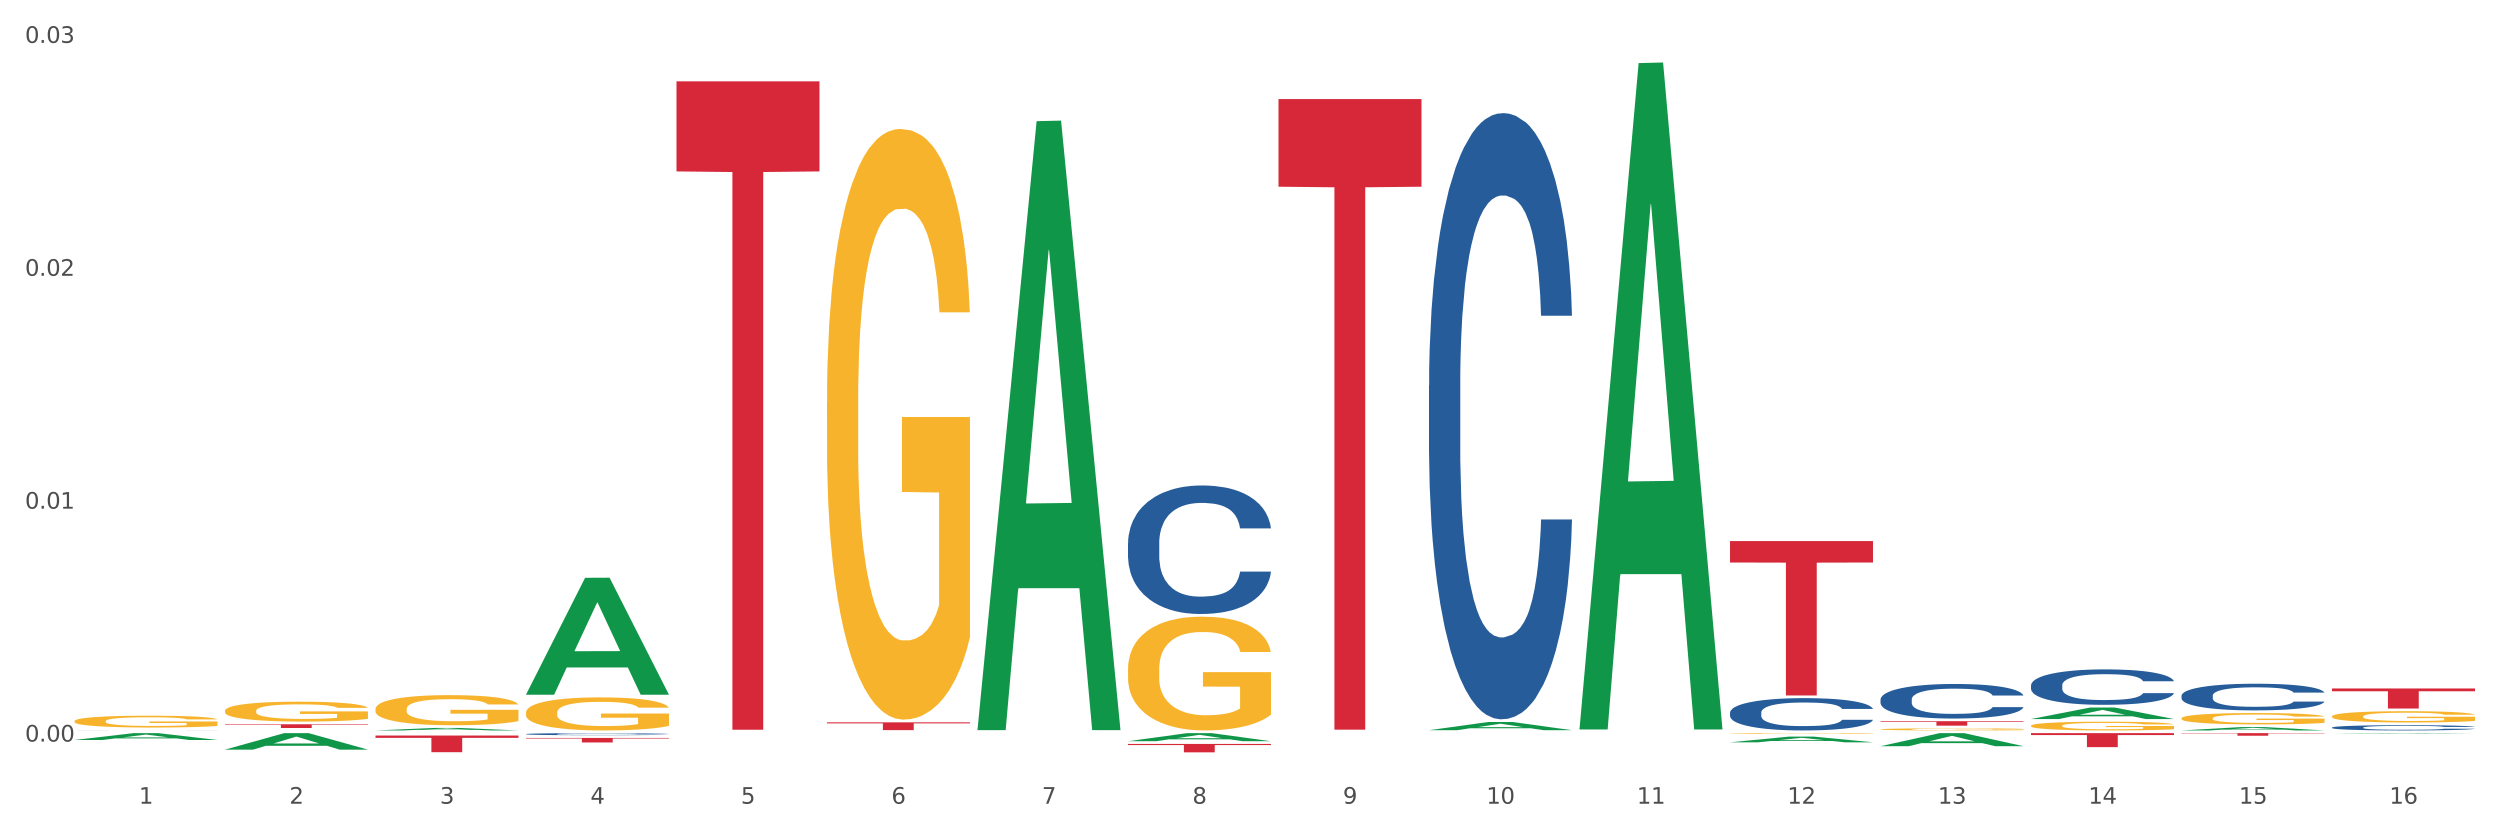 <?xml version="1.0" encoding="utf-8" standalone="no"?>
<!DOCTYPE svg PUBLIC "-//W3C//DTD SVG 1.1//EN"
  "http://www.w3.org/Graphics/SVG/1.1/DTD/svg11.dtd">
<svg xmlns:xlink="http://www.w3.org/1999/xlink" width="1080pt" height="360pt" viewBox="0 0 1080 360" xmlns="http://www.w3.org/2000/svg" version="1.1">
 <rect x="0" y="0" width="1080" height="360" fill="#333333" stroke="none"/>
 <defs>
  <style type="text/css">*{stroke-linejoin: round; stroke-linecap: butt}</style>
 </defs>
 <g id="figure_1">
  <g id="patch_1">
   <path d="M 0 360 
L 1080 360 
L 1080 0 
L 0 0 
z
" style="fill: #ffffff; stroke: #ffffff; stroke-linejoin: miter"/>
  </g>
  <g id="axes_1">
   <g id="matplotlib.axis_1">
    <g id="xtick_1">
     <g id="text_1">
      <!-- 1 -->
      <g style="fill: #4d4d4d" transform="translate(60.004 347.204) scale(0.096 -0.096)">
       <defs>
        <path id="DejaVuSans-31" d="M 794 531 
L 1825 531 
L 1825 4091 
L 703 3866 
L 703 4441 
L 1819 4666 
L 2450 4666 
L 2450 531 
L 3481 531 
L 3481 0 
L 794 0 
L 794 531 
z
" transform="scale(0.016)"/>
       </defs>
       <use xlink:href="#DejaVuSans-31"/>
      </g>
     </g>
    </g>
    <g id="xtick_2">
     <g id="text_2">
      <!-- 2 -->
      <g style="fill: #4d4d4d" transform="translate(125.021 347.204) scale(0.096 -0.096)">
       <defs>
        <path id="DejaVuSans-32" d="M 1228 531 
L 3431 531 
L 3431 0 
L 469 0 
L 469 531 
Q 828 903 1448 1529 
Q 2069 2156 2228 2338 
Q 2531 2678 2651 2914 
Q 2772 3150 2772 3378 
Q 2772 3750 2511 3984 
Q 2250 4219 1831 4219 
Q 1534 4219 1204 4116 
Q 875 4013 500 3803 
L 500 4441 
Q 881 4594 1212 4672 
Q 1544 4750 1819 4750 
Q 2544 4750 2975 4387 
Q 3406 4025 3406 3419 
Q 3406 3131 3298 2873 
Q 3191 2616 2906 2266 
Q 2828 2175 2409 1742 
Q 1991 1309 1228 531 
z
" transform="scale(0.016)"/>
       </defs>
       <use xlink:href="#DejaVuSans-32"/>
      </g>
     </g>
    </g>
    <g id="xtick_3">
     <g id="text_3">
      <!-- 3 -->
      <g style="fill: #4d4d4d" transform="translate(190.039 347.204) scale(0.096 -0.096)">
       <defs>
        <path id="DejaVuSans-33" d="M 2597 2516 
Q 3050 2419 3304 2112 
Q 3559 1806 3559 1356 
Q 3559 666 3084 287 
Q 2609 -91 1734 -91 
Q 1441 -91 1130 -33 
Q 819 25 488 141 
L 488 750 
Q 750 597 1062 519 
Q 1375 441 1716 441 
Q 2309 441 2620 675 
Q 2931 909 2931 1356 
Q 2931 1769 2642 2001 
Q 2353 2234 1838 2234 
L 1294 2234 
L 1294 2753 
L 1863 2753 
Q 2328 2753 2575 2939 
Q 2822 3125 2822 3475 
Q 2822 3834 2567 4026 
Q 2313 4219 1838 4219 
Q 1578 4219 1281 4162 
Q 984 4106 628 3988 
L 628 4550 
Q 988 4650 1302 4700 
Q 1616 4750 1894 4750 
Q 2613 4750 3031 4423 
Q 3450 4097 3450 3541 
Q 3450 3153 3228 2886 
Q 3006 2619 2597 2516 
z
" transform="scale(0.016)"/>
       </defs>
       <use xlink:href="#DejaVuSans-33"/>
      </g>
     </g>
    </g>
    <g id="xtick_4">
     <g id="text_4">
      <!-- 4 -->
      <g style="fill: #4d4d4d" transform="translate(255.056 347.204) scale(0.096 -0.096)">
       <defs>
        <path id="DejaVuSans-34" d="M 2419 4116 
L 825 1625 
L 2419 1625 
L 2419 4116 
z
M 2253 4666 
L 3047 4666 
L 3047 1625 
L 3713 1625 
L 3713 1100 
L 3047 1100 
L 3047 0 
L 2419 0 
L 2419 1100 
L 313 1100 
L 313 1709 
L 2253 4666 
z
" transform="scale(0.016)"/>
       </defs>
       <use xlink:href="#DejaVuSans-34"/>
      </g>
     </g>
    </g>
    <g id="xtick_5">
     <g id="text_5">
      <!-- 5 -->
      <g style="fill: #4d4d4d" transform="translate(320.073 347.204) scale(0.096 -0.096)">
       <defs>
        <path id="DejaVuSans-35" d="M 691 4666 
L 3169 4666 
L 3169 4134 
L 1269 4134 
L 1269 2991 
Q 1406 3038 1543 3061 
Q 1681 3084 1819 3084 
Q 2600 3084 3056 2656 
Q 3513 2228 3513 1497 
Q 3513 744 3044 326 
Q 2575 -91 1722 -91 
Q 1428 -91 1123 -41 
Q 819 9 494 109 
L 494 744 
Q 775 591 1075 516 
Q 1375 441 1709 441 
Q 2250 441 2565 725 
Q 2881 1009 2881 1497 
Q 2881 1984 2565 2268 
Q 2250 2553 1709 2553 
Q 1456 2553 1204 2497 
Q 953 2441 691 2322 
L 691 4666 
z
" transform="scale(0.016)"/>
       </defs>
       <use xlink:href="#DejaVuSans-35"/>
      </g>
     </g>
    </g>
    <g id="xtick_6">
     <g id="text_6">
      <!-- 6 -->
      <g style="fill: #4d4d4d" transform="translate(385.09 347.204) scale(0.096 -0.096)">
       <defs>
        <path id="DejaVuSans-36" d="M 2113 2584 
Q 1688 2584 1439 2293 
Q 1191 2003 1191 1497 
Q 1191 994 1439 701 
Q 1688 409 2113 409 
Q 2538 409 2786 701 
Q 3034 994 3034 1497 
Q 3034 2003 2786 2293 
Q 2538 2584 2113 2584 
z
M 3366 4563 
L 3366 3988 
Q 3128 4100 2886 4159 
Q 2644 4219 2406 4219 
Q 1781 4219 1451 3797 
Q 1122 3375 1075 2522 
Q 1259 2794 1537 2939 
Q 1816 3084 2150 3084 
Q 2853 3084 3261 2657 
Q 3669 2231 3669 1497 
Q 3669 778 3244 343 
Q 2819 -91 2113 -91 
Q 1303 -91 875 529 
Q 447 1150 447 2328 
Q 447 3434 972 4092 
Q 1497 4750 2381 4750 
Q 2619 4750 2861 4703 
Q 3103 4656 3366 4563 
z
" transform="scale(0.016)"/>
       </defs>
       <use xlink:href="#DejaVuSans-36"/>
      </g>
     </g>
    </g>
    <g id="xtick_7">
     <g id="text_7">
      <!-- 7 -->
      <g style="fill: #4d4d4d" transform="translate(450.108 347.204) scale(0.096 -0.096)">
       <defs>
        <path id="DejaVuSans-37" d="M 525 4666 
L 3525 4666 
L 3525 4397 
L 1831 0 
L 1172 0 
L 2766 4134 
L 525 4134 
L 525 4666 
z
" transform="scale(0.016)"/>
       </defs>
       <use xlink:href="#DejaVuSans-37"/>
      </g>
     </g>
    </g>
    <g id="xtick_8">
     <g id="text_8">
      <!-- 8 -->
      <g style="fill: #4d4d4d" transform="translate(515.125 347.204) scale(0.096 -0.096)">
       <defs>
        <path id="DejaVuSans-38" d="M 2034 2216 
Q 1584 2216 1326 1975 
Q 1069 1734 1069 1313 
Q 1069 891 1326 650 
Q 1584 409 2034 409 
Q 2484 409 2743 651 
Q 3003 894 3003 1313 
Q 3003 1734 2745 1975 
Q 2488 2216 2034 2216 
z
M 1403 2484 
Q 997 2584 770 2862 
Q 544 3141 544 3541 
Q 544 4100 942 4425 
Q 1341 4750 2034 4750 
Q 2731 4750 3128 4425 
Q 3525 4100 3525 3541 
Q 3525 3141 3298 2862 
Q 3072 2584 2669 2484 
Q 3125 2378 3379 2068 
Q 3634 1759 3634 1313 
Q 3634 634 3220 271 
Q 2806 -91 2034 -91 
Q 1263 -91 848 271 
Q 434 634 434 1313 
Q 434 1759 690 2068 
Q 947 2378 1403 2484 
z
M 1172 3481 
Q 1172 3119 1398 2916 
Q 1625 2713 2034 2713 
Q 2441 2713 2670 2916 
Q 2900 3119 2900 3481 
Q 2900 3844 2670 4047 
Q 2441 4250 2034 4250 
Q 1625 4250 1398 4047 
Q 1172 3844 1172 3481 
z
" transform="scale(0.016)"/>
       </defs>
       <use xlink:href="#DejaVuSans-38"/>
      </g>
     </g>
    </g>
    <g id="xtick_9">
     <g id="text_9">
      <!-- 9 -->
      <g style="fill: #4d4d4d" transform="translate(580.142 347.204) scale(0.096 -0.096)">
       <defs>
        <path id="DejaVuSans-39" d="M 703 97 
L 703 672 
Q 941 559 1184 500 
Q 1428 441 1663 441 
Q 2288 441 2617 861 
Q 2947 1281 2994 2138 
Q 2813 1869 2534 1725 
Q 2256 1581 1919 1581 
Q 1219 1581 811 2004 
Q 403 2428 403 3163 
Q 403 3881 828 4315 
Q 1253 4750 1959 4750 
Q 2769 4750 3195 4129 
Q 3622 3509 3622 2328 
Q 3622 1225 3098 567 
Q 2575 -91 1691 -91 
Q 1453 -91 1209 -44 
Q 966 3 703 97 
z
M 1959 2075 
Q 2384 2075 2632 2365 
Q 2881 2656 2881 3163 
Q 2881 3666 2632 3958 
Q 2384 4250 1959 4250 
Q 1534 4250 1286 3958 
Q 1038 3666 1038 3163 
Q 1038 2656 1286 2365 
Q 1534 2075 1959 2075 
z
" transform="scale(0.016)"/>
       </defs>
       <use xlink:href="#DejaVuSans-39"/>
      </g>
     </g>
    </g>
    <g id="xtick_10">
     <g id="text_10">
      <!-- 10 -->
      <g style="fill: #4d4d4d" transform="translate(642.105 347.204) scale(0.096 -0.096)">
       <defs>
        <path id="DejaVuSans-30" d="M 2034 4250 
Q 1547 4250 1301 3770 
Q 1056 3291 1056 2328 
Q 1056 1369 1301 889 
Q 1547 409 2034 409 
Q 2525 409 2770 889 
Q 3016 1369 3016 2328 
Q 3016 3291 2770 3770 
Q 2525 4250 2034 4250 
z
M 2034 4750 
Q 2819 4750 3233 4129 
Q 3647 3509 3647 2328 
Q 3647 1150 3233 529 
Q 2819 -91 2034 -91 
Q 1250 -91 836 529 
Q 422 1150 422 2328 
Q 422 3509 836 4129 
Q 1250 4750 2034 4750 
z
" transform="scale(0.016)"/>
       </defs>
       <use xlink:href="#DejaVuSans-31"/>
       <use xlink:href="#DejaVuSans-30" transform="translate(63.623 0)"/>
      </g>
     </g>
    </g>
    <g id="xtick_11">
     <g id="text_11">
      <!-- 11 -->
      <g style="fill: #4d4d4d" transform="translate(707.123 347.204) scale(0.096 -0.096)">
       <use xlink:href="#DejaVuSans-31"/>
       <use xlink:href="#DejaVuSans-31" transform="translate(63.623 0)"/>
      </g>
     </g>
    </g>
    <g id="xtick_12">
     <g id="text_12">
      <!-- 12 -->
      <g style="fill: #4d4d4d" transform="translate(772.14 347.204) scale(0.096 -0.096)">
       <use xlink:href="#DejaVuSans-31"/>
       <use xlink:href="#DejaVuSans-32" transform="translate(63.623 0)"/>
      </g>
     </g>
    </g>
    <g id="xtick_13">
     <g id="text_13">
      <!-- 13 -->
      <g style="fill: #4d4d4d" transform="translate(837.157 347.204) scale(0.096 -0.096)">
       <use xlink:href="#DejaVuSans-31"/>
       <use xlink:href="#DejaVuSans-33" transform="translate(63.623 0)"/>
      </g>
     </g>
    </g>
    <g id="xtick_14">
     <g id="text_14">
      <!-- 14 -->
      <g style="fill: #4d4d4d" transform="translate(902.174 347.204) scale(0.096 -0.096)">
       <use xlink:href="#DejaVuSans-31"/>
       <use xlink:href="#DejaVuSans-34" transform="translate(63.623 0)"/>
      </g>
     </g>
    </g>
    <g id="xtick_15">
     <g id="text_15">
      <!-- 15 -->
      <g style="fill: #4d4d4d" transform="translate(967.192 347.204) scale(0.096 -0.096)">
       <use xlink:href="#DejaVuSans-31"/>
       <use xlink:href="#DejaVuSans-35" transform="translate(63.623 0)"/>
      </g>
     </g>
    </g>
    <g id="xtick_16">
     <g id="text_16">
      <!-- 16 -->
      <g style="fill: #4d4d4d" transform="translate(1032.209 347.204) scale(0.096 -0.096)">
       <use xlink:href="#DejaVuSans-31"/>
       <use xlink:href="#DejaVuSans-36" transform="translate(63.623 0)"/>
      </g>
     </g>
    </g>
    <g id="xtick_17"/>
    <g id="xtick_18"/>
    <g id="xtick_19"/>
    <g id="xtick_20"/>
    <g id="xtick_21"/>
    <g id="xtick_22"/>
    <g id="xtick_23"/>
    <g id="xtick_24"/>
    <g id="xtick_25"/>
    <g id="xtick_26"/>
    <g id="xtick_27"/>
    <g id="xtick_28"/>
    <g id="xtick_29"/>
    <g id="xtick_30"/>
    <g id="xtick_31"/>
   </g>
   <g id="matplotlib.axis_2">
    <g id="ytick_1">
     <g id="text_17">
      <!-- 0.00 -->
      <g style="fill: #4d4d4d" transform="translate(10.8 320.357) scale(0.096 -0.096)">
       <defs>
        <path id="DejaVuSans-2e" d="M 684 794 
L 1344 794 
L 1344 0 
L 684 0 
L 684 794 
z
" transform="scale(0.016)"/>
       </defs>
       <use xlink:href="#DejaVuSans-30"/>
       <use xlink:href="#DejaVuSans-2e" transform="translate(63.623 0)"/>
       <use xlink:href="#DejaVuSans-30" transform="translate(95.41 0)"/>
       <use xlink:href="#DejaVuSans-30" transform="translate(159.033 0)"/>
      </g>
     </g>
    </g>
    <g id="ytick_2">
     <g id="text_18">
      <!-- 0.01 -->
      <g style="fill: #4d4d4d" transform="translate(10.8 219.747) scale(0.096 -0.096)">
       <use xlink:href="#DejaVuSans-30"/>
       <use xlink:href="#DejaVuSans-2e" transform="translate(63.623 0)"/>
       <use xlink:href="#DejaVuSans-30" transform="translate(95.41 0)"/>
       <use xlink:href="#DejaVuSans-31" transform="translate(159.033 0)"/>
      </g>
     </g>
    </g>
    <g id="ytick_3">
     <g id="text_19">
      <!-- 0.02 -->
      <g style="fill: #4d4d4d" transform="translate(10.8 119.136) scale(0.096 -0.096)">
       <use xlink:href="#DejaVuSans-30"/>
       <use xlink:href="#DejaVuSans-2e" transform="translate(63.623 0)"/>
       <use xlink:href="#DejaVuSans-30" transform="translate(95.41 0)"/>
       <use xlink:href="#DejaVuSans-32" transform="translate(159.033 0)"/>
      </g>
     </g>
    </g>
    <g id="ytick_4">
     <g id="text_20">
      <!-- 0.03 -->
      <g style="fill: #4d4d4d" transform="translate(10.8 18.525) scale(0.096 -0.096)">
       <use xlink:href="#DejaVuSans-30"/>
       <use xlink:href="#DejaVuSans-2e" transform="translate(63.623 0)"/>
       <use xlink:href="#DejaVuSans-30" transform="translate(95.41 0)"/>
       <use xlink:href="#DejaVuSans-33" transform="translate(159.033 0)"/>
      </g>
     </g>
    </g>
    <g id="ytick_5"/>
    <g id="ytick_6"/>
    <g id="ytick_7"/>
   </g>
   <g id="PolyCollection_1">
    <path d="M 97.192 323.83 
L 97.256 323.823 
L 122.727 316.717 
L 133.297 316.71 
L 158.959 323.844 
L 146.733 323.844 
L 141.193 322.182 
L 114.894 322.182 
L 114.703 322.209 
L 109.354 323.844 
L 97.192 323.844 
L 97.192 323.83 
L 118.206 321.191 
L 137.882 321.184 
L 128.139 318.231 
L 128.012 318.217 
L 127.884 318.237 
L 118.142 321.184 
L 118.206 321.191 
L 97.192 323.83 
z
" clip-path="url(#pdf5559e5b1)" style="fill: #109648"/>
    <path d="M 747.365 320.673 
L 747.428 320.671 
L 772.899 318.209 
L 783.469 318.207 
L 809.131 320.677 
L 796.905 320.677 
L 791.365 320.102 
L 765.067 320.102 
L 764.876 320.112 
L 759.527 320.677 
L 747.365 320.677 
L 747.365 320.673 
L 768.378 319.759 
L 788.054 319.757 
L 778.312 318.734 
L 778.184 318.729 
L 778.057 318.736 
L 768.314 319.757 
L 768.378 319.759 
L 747.365 320.673 
z
" clip-path="url(#pdf5559e5b1)" style="fill: #109648"/>
    <path d="M 682.347 314.589 
L 682.411 314.318 
L 707.882 27.261 
L 718.452 26.991 
L 744.114 315.13 
L 731.888 315.13 
L 726.348 248.033 
L 700.05 248.033 
L 699.859 249.115 
L 694.51 315.13 
L 682.347 315.13 
L 682.347 314.589 
L 703.361 207.991 
L 723.037 207.72 
L 713.294 88.406 
L 713.167 87.865 
L 713.04 88.677 
L 703.297 207.72 
L 703.361 207.991 
L 682.347 314.589 
z
" clip-path="url(#pdf5559e5b1)" style="fill: #109648"/>
    <path d="M 617.33 315.444 
L 617.394 315.44 
L 642.865 311.909 
L 653.435 311.906 
L 679.097 315.45 
L 666.871 315.45 
L 661.331 314.625 
L 635.032 314.625 
L 634.841 314.638 
L 629.492 315.45 
L 617.33 315.45 
L 617.33 315.444 
L 638.343 314.132 
L 658.02 314.129 
L 648.277 312.661 
L 648.15 312.655 
L 648.022 312.665 
L 638.28 314.129 
L 638.343 314.132 
L 617.33 315.444 
z
" clip-path="url(#pdf5559e5b1)" style="fill: #109648"/>
    <path d="M 422.278 314.928 
L 422.342 314.681 
L 447.813 52.348 
L 458.383 52.1 
L 484.045 315.423 
L 471.819 315.423 
L 466.279 254.105 
L 439.981 254.105 
L 439.79 255.094 
L 434.441 315.423 
L 422.278 315.423 
L 422.278 314.928 
L 443.292 217.511 
L 462.968 217.264 
L 453.225 108.226 
L 453.098 107.732 
L 452.971 108.474 
L 443.228 217.264 
L 443.292 217.511 
L 422.278 314.928 
z
" clip-path="url(#pdf5559e5b1)" style="fill: #109648"/>
    <path d="M 487.296 320.203 
L 487.359 320.2 
L 512.83 316.713 
L 523.4 316.71 
L 549.062 320.21 
L 536.836 320.21 
L 531.296 319.395 
L 504.998 319.395 
L 504.807 319.408 
L 499.458 320.21 
L 487.296 320.21 
L 487.296 320.203 
L 508.309 318.909 
L 527.985 318.905 
L 518.243 317.456 
L 518.115 317.45 
L 517.988 317.459 
L 508.245 318.905 
L 508.309 318.909 
L 487.296 320.203 
z
" clip-path="url(#pdf5559e5b1)" style="fill: #109648"/>
    <path d="M 162.209 315.549 
L 162.273 315.548 
L 187.744 314.472 
L 198.314 314.471 
L 223.976 315.551 
L 211.75 315.551 
L 206.21 315.3 
L 179.912 315.3 
L 179.721 315.304 
L 174.372 315.551 
L 162.209 315.551 
L 162.209 315.549 
L 183.223 315.149 
L 202.899 315.148 
L 193.156 314.701 
L 193.029 314.699 
L 192.902 314.702 
L 183.159 315.148 
L 183.223 315.149 
L 162.209 315.549 
z
" clip-path="url(#pdf5559e5b1)" style="fill: #109648"/>
    <path d="M 227.227 300.026 
L 227.29 299.978 
L 252.761 249.608 
L 263.331 249.56 
L 288.993 300.121 
L 276.767 300.121 
L 271.227 288.347 
L 244.929 288.347 
L 244.738 288.537 
L 239.389 300.121 
L 227.227 300.121 
L 227.227 300.026 
L 248.24 281.321 
L 267.916 281.273 
L 258.174 260.337 
L 258.046 260.242 
L 257.919 260.385 
L 248.176 281.273 
L 248.24 281.321 
L 227.227 300.026 
z
" clip-path="url(#pdf5559e5b1)" style="fill: #109648"/>
    <path d="M 32.175 319.667 
L 32.239 319.664 
L 57.709 316.713 
L 68.28 316.71 
L 93.941 319.672 
L 81.715 319.672 
L 76.176 318.983 
L 49.877 318.983 
L 49.686 318.994 
L 44.337 319.672 
L 32.175 319.672 
L 32.175 319.667 
L 53.188 318.571 
L 72.864 318.568 
L 63.122 317.341 
L 62.995 317.336 
L 62.867 317.344 
L 53.125 318.568 
L 53.188 318.571 
L 32.175 319.667 
z
" clip-path="url(#pdf5559e5b1)" style="fill: #109648"/>
    <path d="M 877.399 310.615 
L 877.463 310.611 
L 902.933 305.648 
L 913.504 305.643 
L 939.166 310.625 
L 926.94 310.625 
L 921.4 309.465 
L 895.101 309.465 
L 894.91 309.483 
L 889.561 310.625 
L 877.399 310.625 
L 877.399 310.615 
L 898.412 308.772 
L 918.089 308.768 
L 908.346 306.705 
L 908.219 306.695 
L 908.091 306.709 
L 898.349 308.768 
L 898.412 308.772 
L 877.399 310.615 
z
" clip-path="url(#pdf5559e5b1)" style="fill: #109648"/>
    <path d="M 942.416 315.548 
L 942.48 315.547 
L 967.951 314.105 
L 978.521 314.103 
L 1004.183 315.551 
L 991.957 315.551 
L 986.417 315.214 
L 960.118 315.214 
L 959.927 315.22 
L 954.579 315.551 
L 942.416 315.551 
L 942.416 315.548 
L 963.43 315.013 
L 983.106 315.012 
L 973.363 314.412 
L 973.236 314.409 
L 973.109 314.413 
L 963.366 315.012 
L 963.43 315.013 
L 942.416 315.548 
z
" clip-path="url(#pdf5559e5b1)" style="fill: #109648"/>
    <path d="M 1007.434 316.946 
L 1007.497 316.946 
L 1032.968 316.71 
L 1043.538 316.71 
L 1069.2 316.947 
L 1056.974 316.947 
L 1051.434 316.892 
L 1025.136 316.892 
L 1024.945 316.892 
L 1019.596 316.947 
L 1007.434 316.947 
L 1007.434 316.946 
L 1028.447 316.859 
L 1048.123 316.858 
L 1038.38 316.76 
L 1038.253 316.76 
L 1038.126 316.761 
L 1028.383 316.858 
L 1028.447 316.859 
L 1007.434 316.946 
z
" clip-path="url(#pdf5559e5b1)" style="fill: #109648"/>
    <path d="M 812.382 322.351 
L 812.446 322.346 
L 837.916 316.715 
L 848.487 316.71 
L 874.148 322.362 
L 861.922 322.362 
L 856.382 321.046 
L 830.084 321.046 
L 829.893 321.067 
L 824.544 322.362 
L 812.382 322.362 
L 812.382 322.351 
L 833.395 320.26 
L 853.071 320.255 
L 843.329 317.915 
L 843.201 317.904 
L 843.074 317.92 
L 833.332 320.255 
L 833.395 320.26 
L 812.382 322.351 
z
" clip-path="url(#pdf5559e5b1)" style="fill: #109648"/>
    <path d="M 1007.434 314.298 
L 1007.507 314.296 
L 1007.507 314.238 
L 1007.726 314.159 
L 1008.529 314.014 
L 1009.551 313.904 
L 1011.303 313.775 
L 1012.252 313.721 
L 1013.493 313.661 
L 1016.049 313.563 
L 1018.969 313.48 
L 1021.013 313.434 
L 1022.547 313.405 
L 1025.978 313.353 
L 1027.949 313.33 
L 1029.994 313.312 
L 1031.746 313.299 
L 1034.666 313.285 
L 1037.003 313.278 
L 1039.704 313.276 
L 1041.967 313.278 
L 1044.961 313.287 
L 1049.341 313.312 
L 1051.021 313.326 
L 1053.284 313.351 
L 1055.62 313.384 
L 1057.518 313.418 
L 1059.709 313.465 
L 1061.972 313.528 
L 1064.162 313.607 
L 1065.696 313.679 
L 1066.937 313.756 
L 1068.032 313.85 
L 1068.835 313.952 
L 1069.2 314.037 
L 1055.839 314.037 
L 1055.474 313.96 
L 1054.744 313.877 
L 1054.014 313.821 
L 1053.211 313.775 
L 1051.97 313.723 
L 1050.875 313.69 
L 1049.049 313.65 
L 1047.37 313.625 
L 1045.983 313.611 
L 1044.304 313.598 
L 1040.726 313.586 
L 1038.171 313.586 
L 1036.565 313.59 
L 1034.593 313.6 
L 1032.914 313.615 
L 1030.943 313.64 
L 1029.41 313.667 
L 1027.876 313.702 
L 1027 313.727 
L 1025.686 313.773 
L 1024.81 313.81 
L 1023.642 313.875 
L 1022.985 313.92 
L 1021.817 314.039 
L 1021.306 314.126 
L 1021.086 314.186 
L 1020.94 314.253 
L 1020.94 314.577 
L 1021.379 314.722 
L 1021.744 314.785 
L 1022.328 314.855 
L 1023.423 314.947 
L 1025.029 315.036 
L 1026.708 315.1 
L 1028.095 315.14 
L 1029.41 315.169 
L 1030.724 315.192 
L 1032.33 315.213 
L 1033.644 315.225 
L 1035.615 315.238 
L 1037.952 315.244 
L 1039.777 315.244 
L 1043.501 315.233 
L 1045.18 315.223 
L 1046.786 315.208 
L 1048.538 315.186 
L 1049.925 315.161 
L 1050.728 315.142 
L 1052.043 315.102 
L 1053.065 315.061 
L 1053.941 315.013 
L 1054.525 314.972 
L 1055.182 314.909 
L 1055.693 314.839 
L 1055.839 314.801 
L 1069.2 314.801 
L 1068.908 314.876 
L 1068.397 314.949 
L 1067.375 315.046 
L 1066.572 315.102 
L 1065.33 315.171 
L 1064.016 315.229 
L 1062.191 315.294 
L 1060.512 315.341 
L 1058.76 315.383 
L 1056.861 315.42 
L 1053.43 315.472 
L 1052.189 315.487 
L 1049.56 315.512 
L 1047.516 315.526 
L 1044.523 315.541 
L 1041.456 315.549 
L 1038.244 315.551 
L 1035.396 315.547 
L 1032.257 315.535 
L 1030.286 315.522 
L 1028.095 315.503 
L 1025.54 315.474 
L 1023.131 315.439 
L 1020.867 315.397 
L 1018.75 315.35 
L 1016.779 315.296 
L 1014.224 315.206 
L 1012.325 315.119 
L 1010.938 315.038 
L 1009.989 314.97 
L 1009.04 314.882 
L 1008.529 314.822 
L 1007.726 314.677 
L 1007.434 314.542 
L 1007.434 314.298 
z
" clip-path="url(#pdf5559e5b1)" style="fill: #255c99"/>
    <path d="M 942.416 300.542 
L 942.489 300.532 
L 942.489 300.237 
L 942.708 299.837 
L 943.512 299.101 
L 944.534 298.543 
L 946.286 297.891 
L 947.235 297.617 
L 948.476 297.312 
L 951.032 296.818 
L 953.952 296.397 
L 955.996 296.165 
L 957.529 296.018 
L 960.961 295.755 
L 962.932 295.639 
L 964.976 295.545 
L 966.729 295.482 
L 969.649 295.408 
L 971.985 295.376 
L 974.687 295.366 
L 976.95 295.376 
L 979.943 295.418 
L 984.324 295.545 
L 986.003 295.618 
L 988.267 295.745 
L 990.603 295.913 
L 992.501 296.081 
L 994.691 296.323 
L 996.955 296.639 
L 999.145 297.039 
L 1000.678 297.407 
L 1001.919 297.796 
L 1003.015 298.27 
L 1003.818 298.785 
L 1004.183 299.217 
L 990.822 299.217 
L 990.457 298.827 
L 989.727 298.406 
L 988.997 298.122 
L 988.194 297.891 
L 986.952 297.628 
L 985.857 297.46 
L 984.032 297.26 
L 982.353 297.133 
L 980.966 297.06 
L 979.286 296.997 
L 975.709 296.933 
L 973.154 296.933 
L 971.547 296.955 
L 969.576 297.007 
L 967.897 297.081 
L 965.926 297.207 
L 964.392 297.344 
L 962.859 297.523 
L 961.983 297.649 
L 960.669 297.88 
L 959.793 298.07 
L 958.625 298.396 
L 957.967 298.627 
L 956.799 299.227 
L 956.288 299.669 
L 956.069 299.974 
L 955.923 300.311 
L 955.923 301.952 
L 956.361 302.688 
L 956.726 303.004 
L 957.31 303.362 
L 958.406 303.825 
L 960.012 304.277 
L 961.691 304.603 
L 963.078 304.803 
L 964.392 304.95 
L 965.707 305.066 
L 967.313 305.171 
L 968.627 305.234 
L 970.598 305.298 
L 972.935 305.329 
L 974.76 305.329 
L 978.483 305.277 
L 980.163 305.224 
L 981.769 305.15 
L 983.521 305.035 
L 984.908 304.908 
L 985.711 304.814 
L 987.025 304.614 
L 988.048 304.403 
L 988.924 304.161 
L 989.508 303.951 
L 990.165 303.635 
L 990.676 303.278 
L 990.822 303.088 
L 1004.183 303.088 
L 1003.891 303.467 
L 1003.38 303.835 
L 1002.358 304.33 
L 1001.554 304.614 
L 1000.313 304.961 
L 998.999 305.255 
L 997.174 305.582 
L 995.495 305.824 
L 993.742 306.034 
L 991.844 306.223 
L 988.413 306.486 
L 987.171 306.56 
L 984.543 306.686 
L 982.499 306.76 
L 979.505 306.834 
L 976.439 306.876 
L 973.227 306.886 
L 970.379 306.865 
L 967.24 306.802 
L 965.268 306.739 
L 963.078 306.644 
L 960.523 306.497 
L 958.114 306.318 
L 955.85 306.108 
L 953.733 305.866 
L 951.762 305.592 
L 949.206 305.14 
L 947.308 304.698 
L 945.921 304.288 
L 944.972 303.94 
L 944.023 303.498 
L 943.512 303.193 
L 942.708 302.457 
L 942.416 301.773 
L 942.416 300.542 
z
" clip-path="url(#pdf5559e5b1)" style="fill: #255c99"/>
    <path d="M 877.399 296.054 
L 877.472 296.04 
L 877.472 295.649 
L 877.691 295.118 
L 878.494 294.139 
L 879.516 293.398 
L 881.269 292.531 
L 882.218 292.168 
L 883.459 291.762 
L 886.014 291.105 
L 888.935 290.546 
L 890.979 290.239 
L 892.512 290.043 
L 895.944 289.693 
L 897.915 289.54 
L 899.959 289.414 
L 901.711 289.33 
L 904.632 289.232 
L 906.968 289.19 
L 909.67 289.176 
L 911.933 289.19 
L 914.926 289.246 
L 919.307 289.414 
L 920.986 289.512 
L 923.249 289.679 
L 925.586 289.903 
L 927.484 290.127 
L 929.674 290.448 
L 931.938 290.868 
L 934.128 291.399 
L 935.661 291.888 
L 936.902 292.405 
L 937.997 293.035 
L 938.8 293.72 
L 939.166 294.293 
L 925.805 294.293 
L 925.44 293.776 
L 924.71 293.216 
L 923.979 292.839 
L 923.176 292.531 
L 921.935 292.182 
L 920.84 291.958 
L 919.015 291.693 
L 917.336 291.525 
L 915.948 291.427 
L 914.269 291.343 
L 910.692 291.259 
L 908.136 291.259 
L 906.53 291.287 
L 904.559 291.357 
L 902.88 291.455 
L 900.908 291.623 
L 899.375 291.804 
L 897.842 292.042 
L 896.966 292.21 
L 895.652 292.517 
L 894.775 292.769 
L 893.607 293.202 
L 892.95 293.51 
L 891.782 294.307 
L 891.271 294.894 
L 891.052 295.299 
L 890.906 295.747 
L 890.906 297.928 
L 891.344 298.906 
L 891.709 299.326 
L 892.293 299.801 
L 893.388 300.416 
L 894.995 301.017 
L 896.674 301.45 
L 898.061 301.716 
L 899.375 301.912 
L 900.689 302.066 
L 902.296 302.205 
L 903.61 302.289 
L 905.581 302.373 
L 907.917 302.415 
L 909.743 302.415 
L 913.466 302.345 
L 915.145 302.275 
L 916.751 302.177 
L 918.504 302.024 
L 919.891 301.856 
L 920.694 301.73 
L 922.008 301.464 
L 923.03 301.185 
L 923.906 300.863 
L 924.491 300.584 
L 925.148 300.164 
L 925.659 299.689 
L 925.805 299.437 
L 939.166 299.437 
L 938.873 299.941 
L 938.362 300.43 
L 937.34 301.087 
L 936.537 301.464 
L 935.296 301.926 
L 933.982 302.317 
L 932.157 302.751 
L 930.477 303.072 
L 928.725 303.352 
L 926.827 303.603 
L 923.395 303.953 
L 922.154 304.051 
L 919.526 304.218 
L 917.482 304.316 
L 914.488 304.414 
L 911.422 304.47 
L 908.209 304.484 
L 905.362 304.456 
L 902.223 304.372 
L 900.251 304.288 
L 898.061 304.163 
L 895.506 303.967 
L 893.096 303.729 
L 890.833 303.45 
L 888.716 303.128 
L 886.744 302.765 
L 884.189 302.163 
L 882.291 301.576 
L 880.904 301.031 
L 879.954 300.57 
L 879.005 299.983 
L 878.494 299.577 
L 877.691 298.599 
L 877.399 297.69 
L 877.399 296.054 
z
" clip-path="url(#pdf5559e5b1)" style="fill: #255c99"/>
    <path d="M 97.192 307.1 
L 97.265 307.092 
L 97.265 306.81 
L 97.411 306.566 
L 98.14 305.978 
L 99.234 305.491 
L 100.036 305.232 
L 100.838 305.02 
L 101.786 304.808 
L 102.953 304.589 
L 105.068 304.267 
L 106.381 304.102 
L 107.985 303.929 
L 110.902 303.678 
L 113.017 303.537 
L 115.204 303.419 
L 118.778 303.278 
L 121.111 303.215 
L 123.591 303.168 
L 126.58 303.137 
L 128.841 303.129 
L 133.8 303.152 
L 138.03 303.223 
L 140.071 303.278 
L 142.697 303.372 
L 144.082 303.435 
L 146.343 303.561 
L 148.676 303.725 
L 150.281 303.867 
L 152.687 304.133 
L 154.51 304.4 
L 156.188 304.73 
L 157.063 304.958 
L 157.719 305.169 
L 158.302 305.413 
L 158.886 305.797 
L 145.759 305.797 
L 145.249 305.523 
L 144.447 305.264 
L 143.28 305.012 
L 142.259 304.856 
L 140.509 304.659 
L 138.905 304.534 
L 137.227 304.44 
L 135.185 304.361 
L 133.581 304.322 
L 131.321 304.29 
L 126.872 304.298 
L 123.882 304.361 
L 121.84 304.44 
L 120.528 304.51 
L 119.361 304.589 
L 118.048 304.699 
L 116.517 304.863 
L 115.423 305.012 
L 114.329 305.201 
L 113.454 305.389 
L 112.652 305.609 
L 111.996 305.844 
L 111.485 306.088 
L 111.048 306.386 
L 110.683 306.88 
L 110.683 307.956 
L 110.829 308.199 
L 111.194 308.521 
L 111.631 308.764 
L 112.36 309.054 
L 113.017 309.251 
L 114.256 309.533 
L 115.642 309.769 
L 116.736 309.918 
L 117.83 310.043 
L 119.726 310.216 
L 121.84 310.357 
L 123.664 310.444 
L 126.143 310.522 
L 127.82 310.553 
L 129.279 310.569 
L 132.852 310.569 
L 135.404 310.546 
L 138.248 310.491 
L 140.436 310.42 
L 142.259 310.334 
L 144.301 310.192 
L 145.614 310.059 
L 145.614 308.419 
L 129.57 308.411 
L 129.57 307.32 
L 158.959 307.32 
L 158.959 310.522 
L 157.719 310.687 
L 156.333 310.836 
L 154.875 310.969 
L 152.687 311.134 
L 150.062 311.291 
L 147.728 311.401 
L 145.249 311.495 
L 142.332 311.582 
L 138.54 311.66 
L 136.206 311.692 
L 133.289 311.715 
L 129.862 311.723 
L 126.872 311.707 
L 123.955 311.668 
L 120.892 311.597 
L 117.903 311.495 
L 115.642 311.393 
L 113.381 311.268 
L 110.975 311.103 
L 109.079 310.946 
L 107.62 310.805 
L 106.016 310.624 
L 104.266 310.389 
L 102.953 310.177 
L 101.786 309.957 
L 100.547 309.674 
L 99.672 309.431 
L 98.797 309.125 
L 98.286 308.897 
L 97.703 308.544 
L 97.265 308.05 
L 97.192 307.1 
z
" clip-path="url(#pdf5559e5b1)" style="fill: #f7b32b"/>
    <path d="M 32.175 311.544 
L 32.248 311.539 
L 32.248 311.372 
L 32.394 311.227 
L 33.123 310.877 
L 34.217 310.588 
L 35.019 310.434 
L 35.821 310.308 
L 36.769 310.182 
L 37.936 310.051 
L 40.051 309.86 
L 41.363 309.762 
L 42.968 309.66 
L 45.885 309.51 
L 47.999 309.426 
L 50.187 309.356 
L 53.76 309.272 
L 56.094 309.235 
L 58.573 309.207 
L 61.563 309.188 
L 63.824 309.184 
L 68.783 309.198 
L 73.012 309.24 
L 75.054 309.272 
L 77.679 309.328 
L 79.065 309.366 
L 81.326 309.44 
L 83.659 309.538 
L 85.263 309.622 
L 87.67 309.781 
L 89.493 309.939 
L 91.17 310.135 
L 92.045 310.271 
L 92.702 310.397 
L 93.285 310.541 
L 93.868 310.77 
L 80.742 310.77 
L 80.232 310.607 
L 79.43 310.453 
L 78.263 310.303 
L 77.242 310.21 
L 75.492 310.093 
L 73.887 310.019 
L 72.21 309.963 
L 70.168 309.916 
L 68.564 309.893 
L 66.303 309.874 
L 61.855 309.879 
L 58.865 309.916 
L 56.823 309.963 
L 55.511 310.005 
L 54.344 310.051 
L 53.031 310.117 
L 51.5 310.215 
L 50.406 310.303 
L 49.312 310.415 
L 48.437 310.527 
L 47.635 310.658 
L 46.979 310.798 
L 46.468 310.942 
L 46.031 311.12 
L 45.666 311.414 
L 45.666 312.053 
L 45.812 312.197 
L 46.176 312.389 
L 46.614 312.533 
L 47.343 312.706 
L 47.999 312.822 
L 49.239 312.99 
L 50.625 313.13 
L 51.719 313.219 
L 52.812 313.293 
L 54.708 313.396 
L 56.823 313.48 
L 58.646 313.531 
L 61.126 313.578 
L 62.803 313.597 
L 64.261 313.606 
L 67.835 313.606 
L 70.387 313.592 
L 73.231 313.559 
L 75.419 313.517 
L 77.242 313.466 
L 79.284 313.382 
L 80.596 313.303 
L 80.596 312.328 
L 64.553 312.323 
L 64.553 311.675 
L 93.941 311.675 
L 93.941 313.578 
L 92.702 313.676 
L 91.316 313.765 
L 89.858 313.844 
L 87.67 313.942 
L 85.045 314.035 
L 82.711 314.101 
L 80.232 314.156 
L 77.315 314.208 
L 73.523 314.254 
L 71.189 314.273 
L 68.272 314.287 
L 64.845 314.292 
L 61.855 314.282 
L 58.938 314.259 
L 55.875 314.217 
L 52.885 314.156 
L 50.625 314.096 
L 48.364 314.021 
L 45.958 313.923 
L 44.062 313.83 
L 42.603 313.746 
L 40.999 313.639 
L 39.249 313.499 
L 37.936 313.373 
L 36.769 313.242 
L 35.529 313.074 
L 34.654 312.93 
L 33.779 312.748 
L 33.269 312.612 
L 32.685 312.402 
L 32.248 312.109 
L 32.175 311.544 
z
" clip-path="url(#pdf5559e5b1)" style="fill: #f7b32b"/>
    <path d="M 942.416 316.71 
L 1004.183 316.71 
L 1004.183 316.866 
L 979.886 316.867 
L 979.886 317.835 
L 966.567 317.835 
L 966.567 316.867 
L 942.416 316.866 
L 942.416 316.711 
L 942.416 316.71 
z
" clip-path="url(#pdf5559e5b1)" style="fill: #d62839"/>
    <path d="M 1007.434 297.426 
L 1069.2 297.426 
L 1069.2 298.629 
L 1044.903 298.637 
L 1044.903 306.082 
L 1031.584 306.082 
L 1031.584 298.637 
L 1007.434 298.629 
L 1007.434 297.435 
L 1007.434 297.426 
z
" clip-path="url(#pdf5559e5b1)" style="fill: #d62839"/>
    <path d="M 227.227 317.117 
L 227.3 317.116 
L 227.3 317.093 
L 227.519 317.062 
L 228.322 317.004 
L 229.344 316.96 
L 231.096 316.909 
L 232.045 316.887 
L 233.287 316.863 
L 235.842 316.824 
L 238.762 316.791 
L 240.807 316.773 
L 242.34 316.761 
L 245.771 316.741 
L 247.743 316.732 
L 249.787 316.724 
L 251.539 316.719 
L 254.459 316.713 
L 256.796 316.711 
L 259.497 316.71 
L 261.76 316.711 
L 264.754 316.714 
L 269.134 316.724 
L 270.814 316.73 
L 273.077 316.74 
L 275.413 316.753 
L 277.312 316.766 
L 279.502 316.785 
L 281.765 316.81 
L 283.955 316.842 
L 285.489 316.871 
L 286.73 316.901 
L 287.825 316.939 
L 288.628 316.979 
L 288.993 317.013 
L 275.632 317.013 
L 275.267 316.982 
L 274.537 316.949 
L 273.807 316.927 
L 273.004 316.909 
L 271.763 316.888 
L 270.668 316.875 
L 268.842 316.859 
L 267.163 316.849 
L 265.776 316.843 
L 264.097 316.838 
L 260.519 316.833 
L 257.964 316.833 
L 256.358 316.835 
L 254.386 316.839 
L 252.707 316.845 
L 250.736 316.855 
L 249.203 316.866 
L 247.669 316.88 
L 246.793 316.89 
L 245.479 316.908 
L 244.603 316.923 
L 243.435 316.948 
L 242.778 316.967 
L 241.61 317.014 
L 241.099 317.049 
L 240.88 317.073 
L 240.734 317.099 
L 240.734 317.228 
L 241.172 317.286 
L 241.537 317.311 
L 242.121 317.339 
L 243.216 317.376 
L 244.822 317.411 
L 246.501 317.437 
L 247.889 317.452 
L 249.203 317.464 
L 250.517 317.473 
L 252.123 317.481 
L 253.437 317.486 
L 255.409 317.491 
L 257.745 317.494 
L 259.57 317.494 
L 263.294 317.49 
L 264.973 317.486 
L 266.579 317.48 
L 268.331 317.471 
L 269.718 317.461 
L 270.522 317.453 
L 271.836 317.438 
L 272.858 317.421 
L 273.734 317.402 
L 274.318 317.385 
L 274.975 317.361 
L 275.486 317.332 
L 275.632 317.318 
L 288.993 317.318 
L 288.701 317.347 
L 288.19 317.376 
L 287.168 317.415 
L 286.365 317.438 
L 285.124 317.465 
L 283.809 317.488 
L 281.984 317.514 
L 280.305 317.533 
L 278.553 317.549 
L 276.654 317.564 
L 273.223 317.585 
L 271.982 317.591 
L 269.353 317.601 
L 267.309 317.606 
L 264.316 317.612 
L 261.249 317.616 
L 258.037 317.616 
L 255.19 317.615 
L 252.05 317.61 
L 250.079 317.605 
L 247.889 317.597 
L 245.333 317.586 
L 242.924 317.572 
L 240.661 317.555 
L 238.543 317.536 
L 236.572 317.515 
L 234.017 317.479 
L 232.118 317.444 
L 230.731 317.412 
L 229.782 317.385 
L 228.833 317.35 
L 228.322 317.326 
L 227.519 317.268 
L 227.227 317.214 
L 227.227 317.117 
z
" clip-path="url(#pdf5559e5b1)" style="fill: #255c99"/>
    <path d="M 32.175 315.465 
L 32.248 315.465 
L 32.248 315.464 
L 32.467 315.463 
L 33.27 315.461 
L 34.292 315.459 
L 36.045 315.457 
L 36.994 315.457 
L 38.235 315.456 
L 40.79 315.455 
L 43.711 315.453 
L 45.755 315.453 
L 47.288 315.452 
L 50.72 315.452 
L 52.691 315.451 
L 54.735 315.451 
L 56.487 315.451 
L 59.408 315.451 
L 61.744 315.451 
L 64.445 315.451 
L 66.709 315.451 
L 69.702 315.451 
L 74.083 315.451 
L 75.762 315.451 
L 78.025 315.452 
L 80.362 315.452 
L 82.26 315.453 
L 84.45 315.453 
L 86.713 315.454 
L 88.904 315.455 
L 90.437 315.456 
L 91.678 315.457 
L 92.773 315.459 
L 93.576 315.46 
L 93.941 315.461 
L 80.581 315.461 
L 80.216 315.46 
L 79.485 315.459 
L 78.755 315.458 
L 77.952 315.457 
L 76.711 315.457 
L 75.616 315.456 
L 73.791 315.456 
L 72.111 315.455 
L 70.724 315.455 
L 69.045 315.455 
L 65.468 315.455 
L 62.912 315.455 
L 61.306 315.455 
L 59.335 315.455 
L 57.655 315.455 
L 55.684 315.456 
L 54.151 315.456 
L 52.618 315.456 
L 51.742 315.457 
L 50.427 315.457 
L 49.551 315.458 
L 48.383 315.459 
L 47.726 315.459 
L 46.558 315.461 
L 46.047 315.462 
L 45.828 315.463 
L 45.682 315.464 
L 45.682 315.468 
L 46.12 315.47 
L 46.485 315.471 
L 47.069 315.472 
L 48.164 315.474 
L 49.77 315.475 
L 51.45 315.476 
L 52.837 315.476 
L 54.151 315.477 
L 55.465 315.477 
L 57.071 315.477 
L 58.386 315.477 
L 60.357 315.478 
L 62.693 315.478 
L 64.518 315.478 
L 68.242 315.477 
L 69.921 315.477 
L 71.527 315.477 
L 73.28 315.477 
L 74.667 315.476 
L 75.47 315.476 
L 76.784 315.476 
L 77.806 315.475 
L 78.682 315.474 
L 79.266 315.474 
L 79.923 315.473 
L 80.435 315.472 
L 80.581 315.472 
L 93.941 315.472 
L 93.649 315.473 
L 93.138 315.474 
L 92.116 315.475 
L 91.313 315.476 
L 90.072 315.477 
L 88.758 315.477 
L 86.932 315.478 
L 85.253 315.479 
L 83.501 315.48 
L 81.603 315.48 
L 78.171 315.481 
L 76.93 315.481 
L 74.302 315.481 
L 72.257 315.482 
L 69.264 315.482 
L 66.198 315.482 
L 62.985 315.482 
L 60.138 315.482 
L 56.998 315.482 
L 55.027 315.481 
L 52.837 315.481 
L 50.281 315.481 
L 47.872 315.48 
L 45.609 315.48 
L 43.492 315.479 
L 41.52 315.478 
L 38.965 315.477 
L 37.067 315.476 
L 35.679 315.475 
L 34.73 315.474 
L 33.781 315.473 
L 33.27 315.472 
L 32.467 315.47 
L 32.175 315.468 
L 32.175 315.465 
z
" clip-path="url(#pdf5559e5b1)" style="fill: #255c99"/>
    <path d="M 162.209 306.315 
L 162.282 306.303 
L 162.282 305.876 
L 162.428 305.507 
L 163.157 304.616 
L 164.251 303.88 
L 165.054 303.488 
L 165.856 303.167 
L 166.804 302.847 
L 167.97 302.514 
L 170.085 302.027 
L 171.398 301.777 
L 173.002 301.516 
L 175.919 301.136 
L 178.034 300.922 
L 180.222 300.744 
L 183.795 300.53 
L 186.128 300.435 
L 188.608 300.364 
L 191.598 300.316 
L 193.858 300.304 
L 198.817 300.34 
L 203.047 300.447 
L 205.089 300.53 
L 207.714 300.673 
L 209.099 300.768 
L 211.36 300.958 
L 213.694 301.207 
L 215.298 301.421 
L 217.704 301.825 
L 219.528 302.229 
L 221.205 302.728 
L 222.08 303.072 
L 222.736 303.393 
L 223.32 303.761 
L 223.903 304.343 
L 210.777 304.343 
L 210.266 303.927 
L 209.464 303.535 
L 208.297 303.155 
L 207.276 302.918 
L 205.526 302.621 
L 203.922 302.431 
L 202.245 302.288 
L 200.203 302.169 
L 198.598 302.11 
L 196.338 302.063 
L 191.889 302.074 
L 188.9 302.169 
L 186.858 302.288 
L 185.545 302.395 
L 184.378 302.514 
L 183.066 302.68 
L 181.534 302.93 
L 180.44 303.155 
L 179.347 303.44 
L 178.471 303.726 
L 177.669 304.058 
L 177.013 304.415 
L 176.503 304.783 
L 176.065 305.234 
L 175.7 305.983 
L 175.7 307.61 
L 175.846 307.978 
L 176.211 308.465 
L 176.648 308.833 
L 177.378 309.273 
L 178.034 309.57 
L 179.274 309.998 
L 180.659 310.354 
L 181.753 310.58 
L 182.847 310.77 
L 184.743 311.031 
L 186.858 311.245 
L 188.681 311.375 
L 191.16 311.494 
L 192.837 311.542 
L 194.296 311.566 
L 197.869 311.566 
L 200.422 311.53 
L 203.266 311.447 
L 205.453 311.34 
L 207.276 311.209 
L 209.318 310.995 
L 210.631 310.793 
L 210.631 308.311 
L 194.588 308.299 
L 194.588 306.648 
L 223.976 306.648 
L 223.976 311.494 
L 222.736 311.744 
L 221.351 311.969 
L 219.892 312.171 
L 217.704 312.421 
L 215.079 312.658 
L 212.746 312.825 
L 210.266 312.967 
L 207.349 313.098 
L 203.557 313.217 
L 201.224 313.264 
L 198.307 313.3 
L 194.879 313.312 
L 191.889 313.288 
L 188.972 313.229 
L 185.91 313.122 
L 182.92 312.967 
L 180.659 312.813 
L 178.399 312.623 
L 175.992 312.373 
L 174.096 312.136 
L 172.638 311.922 
L 171.033 311.649 
L 169.283 311.292 
L 167.97 310.972 
L 166.804 310.639 
L 165.564 310.211 
L 164.689 309.843 
L 163.814 309.38 
L 163.303 309.035 
L 162.72 308.501 
L 162.282 307.752 
L 162.209 306.315 
z
" clip-path="url(#pdf5559e5b1)" style="fill: #f7b32b"/>
    <path d="M 1007.434 309.494 
L 1007.507 309.49 
L 1007.507 309.329 
L 1007.652 309.191 
L 1008.382 308.857 
L 1009.475 308.581 
L 1010.278 308.434 
L 1011.08 308.314 
L 1012.028 308.194 
L 1013.195 308.069 
L 1015.309 307.886 
L 1016.622 307.793 
L 1018.226 307.695 
L 1021.143 307.552 
L 1023.258 307.472 
L 1025.446 307.405 
L 1029.019 307.325 
L 1031.353 307.29 
L 1033.832 307.263 
L 1036.822 307.245 
L 1039.083 307.241 
L 1044.041 307.254 
L 1048.271 307.294 
L 1050.313 307.325 
L 1052.938 307.379 
L 1054.324 307.414 
L 1056.584 307.485 
L 1058.918 307.579 
L 1060.522 307.659 
L 1062.929 307.811 
L 1064.752 307.962 
L 1066.429 308.149 
L 1067.304 308.278 
L 1067.96 308.399 
L 1068.544 308.537 
L 1069.127 308.755 
L 1056.001 308.755 
L 1055.49 308.599 
L 1054.688 308.452 
L 1053.521 308.309 
L 1052.5 308.22 
L 1050.75 308.109 
L 1049.146 308.038 
L 1047.469 307.984 
L 1045.427 307.94 
L 1043.823 307.918 
L 1041.562 307.9 
L 1037.114 307.904 
L 1034.124 307.94 
L 1032.082 307.984 
L 1030.769 308.024 
L 1029.602 308.069 
L 1028.29 308.131 
L 1026.758 308.225 
L 1025.665 308.309 
L 1024.571 308.416 
L 1023.696 308.523 
L 1022.893 308.648 
L 1022.237 308.782 
L 1021.727 308.92 
L 1021.289 309.089 
L 1020.925 309.369 
L 1020.925 309.98 
L 1021.07 310.118 
L 1021.435 310.3 
L 1021.873 310.438 
L 1022.602 310.603 
L 1023.258 310.715 
L 1024.498 310.875 
L 1025.883 311.008 
L 1026.977 311.093 
L 1028.071 311.164 
L 1029.967 311.262 
L 1032.082 311.343 
L 1033.905 311.392 
L 1036.384 311.436 
L 1038.062 311.454 
L 1039.52 311.463 
L 1043.093 311.463 
L 1045.646 311.449 
L 1048.49 311.418 
L 1050.677 311.378 
L 1052.5 311.329 
L 1054.542 311.249 
L 1055.855 311.173 
L 1055.855 310.242 
L 1039.812 310.238 
L 1039.812 309.619 
L 1069.2 309.619 
L 1069.2 311.436 
L 1067.96 311.53 
L 1066.575 311.614 
L 1065.116 311.69 
L 1062.929 311.783 
L 1060.303 311.873 
L 1057.97 311.935 
L 1055.49 311.988 
L 1052.573 312.037 
L 1048.781 312.082 
L 1046.448 312.1 
L 1043.531 312.113 
L 1040.103 312.118 
L 1037.114 312.109 
L 1034.197 312.086 
L 1031.134 312.046 
L 1028.144 311.988 
L 1025.883 311.93 
L 1023.623 311.859 
L 1021.216 311.766 
L 1019.32 311.677 
L 1017.862 311.596 
L 1016.257 311.494 
L 1014.507 311.36 
L 1013.195 311.24 
L 1012.028 311.115 
L 1010.788 310.955 
L 1009.913 310.817 
L 1009.038 310.643 
L 1008.527 310.514 
L 1007.944 310.314 
L 1007.507 310.033 
L 1007.434 309.494 
z
" clip-path="url(#pdf5559e5b1)" style="fill: #f7b32b"/>
    <path d="M 292.244 35.126 
L 354.01 35.126 
L 354.01 74.052 
L 329.714 74.315 
L 329.714 315.238 
L 316.394 315.238 
L 316.394 74.315 
L 292.244 74.052 
L 292.244 35.389 
L 292.244 35.126 
z
" clip-path="url(#pdf5559e5b1)" style="fill: #d62839"/>
    <path d="M 227.227 318.775 
L 288.993 318.775 
L 288.993 319.048 
L 264.696 319.049 
L 264.696 320.735 
L 251.377 320.735 
L 251.377 319.049 
L 227.227 319.048 
L 227.227 318.777 
L 227.227 318.775 
z
" clip-path="url(#pdf5559e5b1)" style="fill: #d62839"/>
    <path d="M 162.209 317.752 
L 223.976 317.752 
L 223.976 318.754 
L 199.679 318.76 
L 199.679 324.961 
L 186.36 324.961 
L 186.36 318.76 
L 162.209 318.754 
L 162.209 317.759 
L 162.209 317.752 
z
" clip-path="url(#pdf5559e5b1)" style="fill: #d62839"/>
    <path d="M 97.192 312.882 
L 158.959 312.882 
L 158.959 313.108 
L 134.662 313.109 
L 134.662 314.509 
L 121.343 314.509 
L 121.343 313.109 
L 97.192 313.108 
L 97.192 312.883 
L 97.192 312.882 
z
" clip-path="url(#pdf5559e5b1)" style="fill: #d62839"/>
    <path d="M 487.296 321.369 
L 549.062 321.369 
L 549.062 321.875 
L 524.765 321.878 
L 524.765 325.008 
L 511.446 325.008 
L 511.446 321.878 
L 487.296 321.875 
L 487.296 321.372 
L 487.296 321.369 
z
" clip-path="url(#pdf5559e5b1)" style="fill: #d62839"/>
    <path d="M 552.313 42.801 
L 614.079 42.801 
L 614.079 80.658 
L 589.783 80.914 
L 589.783 315.216 
L 576.463 315.216 
L 576.463 80.914 
L 552.313 80.658 
L 552.313 43.057 
L 552.313 42.801 
z
" clip-path="url(#pdf5559e5b1)" style="fill: #d62839"/>
    <path d="M 357.261 312.041 
L 419.028 312.041 
L 419.028 312.509 
L 394.731 312.512 
L 394.731 315.409 
L 381.412 315.409 
L 381.412 312.512 
L 357.261 312.509 
L 357.261 312.044 
L 357.261 312.041 
z
" clip-path="url(#pdf5559e5b1)" style="fill: #d62839"/>
    <path d="M 747.365 233.73 
L 809.131 233.73 
L 809.131 243 
L 784.834 243.062 
L 784.834 300.436 
L 771.515 300.436 
L 771.515 243.062 
L 747.365 243 
L 747.365 233.792 
L 747.365 233.73 
z
" clip-path="url(#pdf5559e5b1)" style="fill: #d62839"/>
    <path d="M 942.416 310.309 
L 942.489 310.305 
L 942.489 310.144 
L 942.635 310.005 
L 943.364 309.669 
L 944.458 309.392 
L 945.26 309.244 
L 946.063 309.123 
L 947.011 309.003 
L 948.177 308.877 
L 950.292 308.694 
L 951.605 308.6 
L 953.209 308.501 
L 956.126 308.358 
L 958.241 308.278 
L 960.429 308.211 
L 964.002 308.13 
L 966.335 308.094 
L 968.815 308.067 
L 971.805 308.05 
L 974.065 308.045 
L 979.024 308.059 
L 983.254 308.099 
L 985.296 308.13 
L 987.921 308.184 
L 989.306 308.22 
L 991.567 308.291 
L 993.901 308.385 
L 995.505 308.466 
L 997.911 308.618 
L 999.734 308.77 
L 1001.412 308.958 
L 1002.287 309.088 
L 1002.943 309.208 
L 1003.526 309.347 
L 1004.11 309.566 
L 990.984 309.566 
L 990.473 309.41 
L 989.671 309.262 
L 988.504 309.119 
L 987.483 309.029 
L 985.733 308.918 
L 984.129 308.846 
L 982.451 308.792 
L 980.41 308.748 
L 978.805 308.725 
L 976.545 308.707 
L 972.096 308.712 
L 969.106 308.748 
L 967.065 308.792 
L 965.752 308.833 
L 964.585 308.877 
L 963.273 308.94 
L 961.741 309.034 
L 960.647 309.119 
L 959.553 309.226 
L 958.678 309.334 
L 957.876 309.459 
L 957.22 309.593 
L 956.709 309.732 
L 956.272 309.902 
L 955.907 310.184 
L 955.907 310.797 
L 956.053 310.936 
L 956.418 311.119 
L 956.855 311.258 
L 957.585 311.423 
L 958.241 311.535 
L 959.481 311.696 
L 960.866 311.83 
L 961.96 311.915 
L 963.054 311.987 
L 964.95 312.085 
L 967.065 312.166 
L 968.888 312.215 
L 971.367 312.26 
L 973.044 312.278 
L 974.503 312.287 
L 978.076 312.287 
L 980.628 312.273 
L 983.472 312.242 
L 985.66 312.202 
L 987.483 312.153 
L 989.525 312.072 
L 990.838 311.996 
L 990.838 311.061 
L 974.795 311.056 
L 974.795 310.434 
L 1004.183 310.434 
L 1004.183 312.26 
L 1002.943 312.354 
L 1001.558 312.439 
L 1000.099 312.515 
L 997.911 312.609 
L 995.286 312.698 
L 992.953 312.761 
L 990.473 312.815 
L 987.556 312.864 
L 983.764 312.909 
L 981.431 312.927 
L 978.514 312.94 
L 975.086 312.945 
L 972.096 312.936 
L 969.179 312.913 
L 966.117 312.873 
L 963.127 312.815 
L 960.866 312.757 
L 958.605 312.685 
L 956.199 312.591 
L 954.303 312.502 
L 952.844 312.421 
L 951.24 312.318 
L 949.49 312.184 
L 948.177 312.063 
L 947.011 311.938 
L 945.771 311.777 
L 944.896 311.638 
L 944.021 311.464 
L 943.51 311.334 
L 942.927 311.132 
L 942.489 310.851 
L 942.416 310.309 
z
" clip-path="url(#pdf5559e5b1)" style="fill: #f7b32b"/>
    <path d="M 877.399 313.525 
L 877.472 313.521 
L 877.472 313.397 
L 877.618 313.291 
L 878.347 313.033 
L 879.441 312.819 
L 880.243 312.706 
L 881.045 312.613 
L 881.993 312.52 
L 883.16 312.423 
L 885.275 312.282 
L 886.588 312.21 
L 888.192 312.134 
L 891.109 312.024 
L 893.224 311.962 
L 895.411 311.911 
L 898.985 311.849 
L 901.318 311.821 
L 903.798 311.801 
L 906.787 311.787 
L 909.048 311.783 
L 914.007 311.794 
L 918.236 311.825 
L 920.278 311.849 
L 922.904 311.89 
L 924.289 311.918 
L 926.55 311.973 
L 928.883 312.045 
L 930.488 312.107 
L 932.894 312.224 
L 934.717 312.341 
L 936.394 312.485 
L 937.27 312.585 
L 937.926 312.678 
L 938.509 312.785 
L 939.093 312.953 
L 925.966 312.953 
L 925.456 312.833 
L 924.654 312.719 
L 923.487 312.609 
L 922.466 312.54 
L 920.716 312.454 
L 919.111 312.399 
L 917.434 312.358 
L 915.392 312.324 
L 913.788 312.307 
L 911.527 312.293 
L 907.079 312.296 
L 904.089 312.324 
L 902.047 312.358 
L 900.735 312.389 
L 899.568 312.423 
L 898.255 312.472 
L 896.724 312.544 
L 895.63 312.609 
L 894.536 312.692 
L 893.661 312.774 
L 892.859 312.871 
L 892.203 312.974 
L 891.692 313.081 
L 891.255 313.211 
L 890.89 313.428 
L 890.89 313.9 
L 891.036 314.006 
L 891.4 314.147 
L 891.838 314.254 
L 892.567 314.381 
L 893.224 314.467 
L 894.463 314.591 
L 895.849 314.694 
L 896.943 314.76 
L 898.037 314.815 
L 899.933 314.891 
L 902.047 314.952 
L 903.87 314.99 
L 906.35 315.025 
L 908.027 315.039 
L 909.486 315.045 
L 913.059 315.045 
L 915.611 315.035 
L 918.455 315.011 
L 920.643 314.98 
L 922.466 314.942 
L 924.508 314.88 
L 925.82 314.822 
L 925.82 314.103 
L 909.777 314.099 
L 909.777 313.621 
L 939.166 313.621 
L 939.166 315.025 
L 937.926 315.097 
L 936.54 315.162 
L 935.082 315.221 
L 932.894 315.293 
L 930.269 315.362 
L 927.935 315.41 
L 925.456 315.451 
L 922.539 315.489 
L 918.747 315.524 
L 916.413 315.537 
L 913.496 315.548 
L 910.069 315.551 
L 907.079 315.544 
L 904.162 315.527 
L 901.099 315.496 
L 898.109 315.451 
L 895.849 315.407 
L 893.588 315.352 
L 891.182 315.279 
L 889.286 315.211 
L 887.827 315.149 
L 886.223 315.069 
L 884.473 314.966 
L 883.16 314.873 
L 881.993 314.777 
L 880.754 314.653 
L 879.879 314.546 
L 879.003 314.412 
L 878.493 314.313 
L 877.91 314.158 
L 877.472 313.941 
L 877.399 313.525 
z
" clip-path="url(#pdf5559e5b1)" style="fill: #f7b32b"/>
    <path d="M 812.382 315.069 
L 812.455 315.068 
L 812.455 315.039 
L 812.601 315.014 
L 813.33 314.952 
L 814.424 314.901 
L 815.226 314.874 
L 816.028 314.852 
L 816.976 314.83 
L 818.143 314.807 
L 820.258 314.774 
L 821.57 314.757 
L 823.175 314.739 
L 826.092 314.712 
L 828.206 314.698 
L 830.394 314.685 
L 833.967 314.671 
L 836.301 314.664 
L 838.78 314.659 
L 841.77 314.656 
L 844.031 314.655 
L 848.99 314.658 
L 853.219 314.665 
L 855.261 314.671 
L 857.886 314.68 
L 859.272 314.687 
L 861.532 314.7 
L 863.866 314.717 
L 865.47 314.732 
L 867.877 314.76 
L 869.7 314.788 
L 871.377 314.822 
L 872.252 314.846 
L 872.909 314.868 
L 873.492 314.893 
L 874.075 314.933 
L 860.949 314.933 
L 860.439 314.905 
L 859.636 314.878 
L 858.47 314.851 
L 857.449 314.835 
L 855.699 314.815 
L 854.094 314.802 
L 852.417 314.792 
L 850.375 314.784 
L 848.771 314.779 
L 846.51 314.776 
L 842.062 314.777 
L 839.072 314.784 
L 837.03 314.792 
L 835.717 314.799 
L 834.551 314.807 
L 833.238 314.819 
L 831.707 314.836 
L 830.613 314.851 
L 829.519 314.871 
L 828.644 314.891 
L 827.842 314.914 
L 827.185 314.938 
L 826.675 314.964 
L 826.237 314.995 
L 825.873 315.046 
L 825.873 315.158 
L 826.019 315.184 
L 826.383 315.217 
L 826.821 315.243 
L 827.55 315.273 
L 828.206 315.293 
L 829.446 315.323 
L 830.832 315.347 
L 831.925 315.363 
L 833.019 315.376 
L 834.915 315.394 
L 837.03 315.409 
L 838.853 315.418 
L 841.333 315.426 
L 843.01 315.429 
L 844.468 315.431 
L 848.042 315.431 
L 850.594 315.428 
L 853.438 315.423 
L 855.626 315.415 
L 857.449 315.406 
L 859.491 315.392 
L 860.803 315.378 
L 860.803 315.207 
L 844.76 315.206 
L 844.76 315.092 
L 874.148 315.092 
L 874.148 315.426 
L 872.909 315.443 
L 871.523 315.459 
L 870.065 315.473 
L 867.877 315.49 
L 865.252 315.506 
L 862.918 315.518 
L 860.439 315.527 
L 857.522 315.536 
L 853.73 315.545 
L 851.396 315.548 
L 848.479 315.55 
L 845.052 315.551 
L 842.062 315.55 
L 839.145 315.545 
L 836.082 315.538 
L 833.092 315.527 
L 830.832 315.517 
L 828.571 315.504 
L 826.164 315.487 
L 824.268 315.47 
L 822.81 315.455 
L 821.206 315.437 
L 819.455 315.412 
L 818.143 315.39 
L 816.976 315.367 
L 815.736 315.338 
L 814.861 315.312 
L 813.986 315.28 
L 813.476 315.257 
L 812.892 315.22 
L 812.455 315.168 
L 812.382 315.069 
z
" clip-path="url(#pdf5559e5b1)" style="fill: #f7b32b"/>
    <path d="M 747.365 316.866 
L 747.438 316.866 
L 747.438 316.855 
L 747.583 316.845 
L 748.313 316.822 
L 749.407 316.803 
L 750.209 316.793 
L 751.011 316.785 
L 751.959 316.776 
L 753.126 316.768 
L 755.24 316.755 
L 756.553 316.748 
L 758.157 316.742 
L 761.074 316.732 
L 763.189 316.726 
L 765.377 316.722 
L 768.95 316.716 
L 771.284 316.713 
L 773.763 316.712 
L 776.753 316.71 
L 779.014 316.71 
L 783.972 316.711 
L 788.202 316.714 
L 790.244 316.716 
L 792.869 316.72 
L 794.255 316.722 
L 796.515 316.727 
L 798.849 316.734 
L 800.453 316.739 
L 802.86 316.75 
L 804.683 316.76 
L 806.36 316.773 
L 807.235 316.782 
L 807.891 316.79 
L 808.475 316.8 
L 809.058 316.815 
L 795.932 316.815 
L 795.421 316.804 
L 794.619 316.794 
L 793.452 316.784 
L 792.432 316.778 
L 790.681 316.77 
L 789.077 316.765 
L 787.4 316.762 
L 785.358 316.759 
L 783.754 316.757 
L 781.493 316.756 
L 777.045 316.756 
L 774.055 316.759 
L 772.013 316.762 
L 770.7 316.764 
L 769.533 316.768 
L 768.221 316.772 
L 766.689 316.778 
L 765.596 316.784 
L 764.502 316.792 
L 763.627 316.799 
L 762.824 316.808 
L 762.168 316.817 
L 761.658 316.827 
L 761.22 316.838 
L 760.856 316.858 
L 760.856 316.9 
L 761.001 316.91 
L 761.366 316.922 
L 761.804 316.932 
L 762.533 316.943 
L 763.189 316.951 
L 764.429 316.962 
L 765.814 316.971 
L 766.908 316.977 
L 768.002 316.982 
L 769.898 316.989 
L 772.013 316.995 
L 773.836 316.998 
L 776.315 317.001 
L 777.993 317.002 
L 779.451 317.003 
L 783.024 317.003 
L 785.577 317.002 
L 788.421 317 
L 790.608 316.997 
L 792.432 316.994 
L 794.473 316.988 
L 795.786 316.983 
L 795.786 316.918 
L 779.743 316.918 
L 779.743 316.875 
L 809.131 316.875 
L 809.131 317.001 
L 807.891 317.007 
L 806.506 317.013 
L 805.047 317.019 
L 802.86 317.025 
L 800.234 317.031 
L 797.901 317.036 
L 795.421 317.039 
L 792.504 317.043 
L 788.712 317.046 
L 786.379 317.047 
L 783.462 317.048 
L 780.034 317.048 
L 777.045 317.048 
L 774.128 317.046 
L 771.065 317.043 
L 768.075 317.039 
L 765.814 317.035 
L 763.554 317.03 
L 761.147 317.024 
L 759.251 317.018 
L 757.793 317.012 
L 756.188 317.005 
L 754.438 316.996 
L 753.126 316.987 
L 751.959 316.979 
L 750.719 316.968 
L 749.844 316.958 
L 748.969 316.946 
L 748.459 316.937 
L 747.875 316.923 
L 747.438 316.904 
L 747.365 316.866 
z
" clip-path="url(#pdf5559e5b1)" style="fill: #f7b32b"/>
    <path d="M 812.382 302.186 
L 812.455 302.172 
L 812.455 301.791 
L 812.674 301.273 
L 813.477 300.318 
L 814.499 299.595 
L 816.251 298.75 
L 817.201 298.396 
L 818.442 298 
L 820.997 297.359 
L 823.917 296.814 
L 825.962 296.514 
L 827.495 296.323 
L 830.926 295.982 
L 832.898 295.832 
L 834.942 295.71 
L 836.694 295.628 
L 839.615 295.532 
L 841.951 295.491 
L 844.652 295.478 
L 846.916 295.491 
L 849.909 295.546 
L 854.29 295.71 
L 855.969 295.805 
L 858.232 295.969 
L 860.568 296.187 
L 862.467 296.405 
L 864.657 296.719 
L 866.92 297.128 
L 869.111 297.646 
L 870.644 298.123 
L 871.885 298.627 
L 872.98 299.241 
L 873.783 299.909 
L 874.148 300.468 
L 860.787 300.468 
L 860.422 299.964 
L 859.692 299.418 
L 858.962 299.05 
L 858.159 298.75 
L 856.918 298.409 
L 855.823 298.191 
L 853.998 297.932 
L 852.318 297.768 
L 850.931 297.673 
L 849.252 297.591 
L 845.674 297.509 
L 843.119 297.509 
L 841.513 297.537 
L 839.542 297.605 
L 837.862 297.7 
L 835.891 297.864 
L 834.358 298.041 
L 832.825 298.273 
L 831.949 298.437 
L 830.634 298.737 
L 829.758 298.982 
L 828.59 299.405 
L 827.933 299.705 
L 826.765 300.482 
L 826.254 301.054 
L 826.035 301.45 
L 825.889 301.886 
L 825.889 304.013 
L 826.327 304.968 
L 826.692 305.377 
L 827.276 305.84 
L 828.371 306.44 
L 829.977 307.026 
L 831.657 307.449 
L 833.044 307.708 
L 834.358 307.899 
L 835.672 308.049 
L 837.278 308.185 
L 838.592 308.267 
L 840.564 308.349 
L 842.9 308.39 
L 844.725 308.39 
L 848.449 308.322 
L 850.128 308.254 
L 851.734 308.158 
L 853.486 308.008 
L 854.874 307.845 
L 855.677 307.722 
L 856.991 307.463 
L 858.013 307.19 
L 858.889 306.877 
L 859.473 306.604 
L 860.13 306.195 
L 860.641 305.731 
L 860.787 305.486 
L 874.148 305.486 
L 873.856 305.977 
L 873.345 306.454 
L 872.323 307.095 
L 871.52 307.463 
L 870.279 307.913 
L 868.965 308.295 
L 867.139 308.717 
L 865.46 309.031 
L 863.708 309.304 
L 861.81 309.549 
L 858.378 309.89 
L 857.137 309.985 
L 854.509 310.149 
L 852.464 310.244 
L 849.471 310.34 
L 846.405 310.394 
L 843.192 310.408 
L 840.345 310.381 
L 837.205 310.299 
L 835.234 310.217 
L 833.044 310.094 
L 830.488 309.903 
L 828.079 309.672 
L 825.816 309.399 
L 823.698 309.085 
L 821.727 308.731 
L 819.172 308.145 
L 817.274 307.572 
L 815.886 307.04 
L 814.937 306.59 
L 813.988 306.018 
L 813.477 305.622 
L 812.674 304.668 
L 812.382 303.781 
L 812.382 302.186 
z
" clip-path="url(#pdf5559e5b1)" style="fill: #255c99"/>
    <path d="M 747.365 307.866 
L 747.438 307.853 
L 747.438 307.496 
L 747.657 307.012 
L 748.46 306.12 
L 749.482 305.444 
L 751.234 304.654 
L 752.183 304.323 
L 753.424 303.953 
L 755.98 303.354 
L 758.9 302.844 
L 760.944 302.564 
L 762.478 302.385 
L 765.909 302.067 
L 767.88 301.926 
L 769.925 301.812 
L 771.677 301.735 
L 774.597 301.646 
L 776.934 301.608 
L 779.635 301.595 
L 781.898 301.608 
L 784.892 301.659 
L 789.272 301.812 
L 790.952 301.901 
L 793.215 302.054 
L 795.551 302.258 
L 797.449 302.462 
L 799.64 302.755 
L 801.903 303.137 
L 804.093 303.622 
L 805.627 304.068 
L 806.868 304.539 
L 807.963 305.113 
L 808.766 305.737 
L 809.131 306.26 
L 795.77 306.26 
L 795.405 305.788 
L 794.675 305.278 
L 793.945 304.934 
L 793.142 304.654 
L 791.901 304.335 
L 790.806 304.131 
L 788.98 303.889 
L 787.301 303.736 
L 785.914 303.647 
L 784.235 303.571 
L 780.657 303.494 
L 778.102 303.494 
L 776.496 303.52 
L 774.524 303.583 
L 772.845 303.673 
L 770.874 303.825 
L 769.341 303.991 
L 767.807 304.208 
L 766.931 304.361 
L 765.617 304.641 
L 764.741 304.871 
L 763.573 305.266 
L 762.916 305.546 
L 761.748 306.273 
L 761.237 306.808 
L 761.018 307.178 
L 760.871 307.585 
L 760.871 309.574 
L 761.31 310.466 
L 761.675 310.848 
L 762.259 311.282 
L 763.354 311.842 
L 764.96 312.39 
L 766.639 312.785 
L 768.026 313.028 
L 769.341 313.206 
L 770.655 313.346 
L 772.261 313.474 
L 773.575 313.55 
L 775.546 313.627 
L 777.883 313.665 
L 779.708 313.665 
L 783.432 313.601 
L 785.111 313.537 
L 786.717 313.448 
L 788.469 313.308 
L 789.856 313.155 
L 790.66 313.04 
L 791.974 312.798 
L 792.996 312.543 
L 793.872 312.25 
L 794.456 311.995 
L 795.113 311.613 
L 795.624 311.18 
L 795.77 310.95 
L 809.131 310.95 
L 808.839 311.409 
L 808.328 311.855 
L 807.306 312.454 
L 806.503 312.798 
L 805.262 313.219 
L 803.947 313.576 
L 802.122 313.971 
L 800.443 314.264 
L 798.691 314.519 
L 796.792 314.748 
L 793.361 315.067 
L 792.12 315.156 
L 789.491 315.309 
L 787.447 315.398 
L 784.454 315.487 
L 781.387 315.538 
L 778.175 315.551 
L 775.327 315.526 
L 772.188 315.449 
L 770.217 315.373 
L 768.026 315.258 
L 765.471 315.08 
L 763.062 314.863 
L 760.798 314.608 
L 758.681 314.315 
L 756.71 313.984 
L 754.155 313.435 
L 752.256 312.9 
L 750.869 312.403 
L 749.92 311.983 
L 748.971 311.447 
L 748.46 311.078 
L 747.657 310.185 
L 747.365 309.357 
L 747.365 307.866 
z
" clip-path="url(#pdf5559e5b1)" style="fill: #255c99"/>
    <path d="M 812.382 311.567 
L 874.148 311.567 
L 874.148 311.835 
L 849.852 311.837 
L 849.852 313.496 
L 836.532 313.496 
L 836.532 311.837 
L 812.382 311.835 
L 812.382 311.569 
L 812.382 311.567 
z
" clip-path="url(#pdf5559e5b1)" style="fill: #d62839"/>
    <path d="M 877.399 316.71 
L 939.166 316.71 
L 939.166 317.552 
L 914.869 317.558 
L 914.869 322.771 
L 901.549 322.771 
L 901.549 317.558 
L 877.399 317.552 
L 877.399 316.716 
L 877.399 316.71 
z
" clip-path="url(#pdf5559e5b1)" style="fill: #d62839"/>
    <path d="M 617.33 166.533 
L 617.403 166.294 
L 617.403 159.598 
L 617.622 150.51 
L 618.425 133.768 
L 619.447 121.093 
L 621.2 106.265 
L 622.149 100.047 
L 623.39 93.111 
L 625.945 81.871 
L 628.866 72.304 
L 630.91 67.043 
L 632.443 63.694 
L 635.875 57.715 
L 637.846 55.085 
L 639.89 52.932 
L 641.642 51.497 
L 644.563 49.823 
L 646.899 49.106 
L 649.601 48.866 
L 651.864 49.106 
L 654.857 50.062 
L 659.238 52.932 
L 660.917 54.606 
L 663.18 57.476 
L 665.517 61.303 
L 667.415 65.129 
L 669.605 70.63 
L 671.869 77.805 
L 674.059 86.893 
L 675.592 95.264 
L 676.833 104.113 
L 677.928 114.875 
L 678.732 126.594 
L 679.097 136.399 
L 665.736 136.399 
L 665.371 127.55 
L 664.641 117.984 
L 663.91 111.527 
L 663.107 106.265 
L 661.866 100.286 
L 660.771 96.459 
L 658.946 91.915 
L 657.267 89.045 
L 655.879 87.371 
L 654.2 85.936 
L 650.623 84.501 
L 648.067 84.501 
L 646.461 84.98 
L 644.49 86.176 
L 642.811 87.85 
L 640.839 90.72 
L 639.306 93.829 
L 637.773 97.894 
L 636.897 100.764 
L 635.583 106.026 
L 634.707 110.331 
L 633.538 117.745 
L 632.881 123.006 
L 631.713 136.638 
L 631.202 146.683 
L 630.983 153.619 
L 630.837 161.272 
L 630.837 198.581 
L 631.275 215.322 
L 631.64 222.497 
L 632.224 230.628 
L 633.319 241.151 
L 634.926 251.435 
L 636.605 258.849 
L 637.992 263.393 
L 639.306 266.742 
L 640.62 269.372 
L 642.227 271.764 
L 643.541 273.199 
L 645.512 274.634 
L 647.848 275.351 
L 649.674 275.351 
L 653.397 274.156 
L 655.076 272.96 
L 656.683 271.286 
L 658.435 268.655 
L 659.822 265.785 
L 660.625 263.633 
L 661.939 259.088 
L 662.961 254.305 
L 663.837 248.805 
L 664.422 244.021 
L 665.079 236.847 
L 665.59 228.715 
L 665.736 224.41 
L 679.097 224.41 
L 678.805 233.02 
L 678.293 241.391 
L 677.271 252.631 
L 676.468 259.088 
L 675.227 266.981 
L 673.913 273.677 
L 672.088 281.091 
L 670.408 286.592 
L 668.656 291.375 
L 666.758 295.68 
L 663.326 301.659 
L 662.085 303.333 
L 659.457 306.203 
L 657.413 307.877 
L 654.419 309.551 
L 651.353 310.508 
L 648.14 310.747 
L 645.293 310.269 
L 642.154 308.834 
L 640.182 307.399 
L 637.992 305.246 
L 635.437 301.898 
L 633.027 297.832 
L 630.764 293.049 
L 628.647 287.549 
L 626.675 281.33 
L 624.12 271.047 
L 622.222 261.002 
L 620.835 251.675 
L 619.886 243.782 
L 618.936 233.737 
L 618.425 226.802 
L 617.622 210.061 
L 617.33 194.515 
L 617.33 166.533 
z
" clip-path="url(#pdf5559e5b1)" style="fill: #255c99"/>
    <path d="M 487.296 234.669 
L 487.369 234.618 
L 487.369 233.199 
L 487.588 231.272 
L 488.391 227.722 
L 489.413 225.035 
L 491.165 221.891 
L 492.114 220.573 
L 493.356 219.102 
L 495.911 216.719 
L 498.831 214.691 
L 500.876 213.575 
L 502.409 212.865 
L 505.84 211.598 
L 507.811 211.04 
L 509.856 210.584 
L 511.608 210.279 
L 514.528 209.924 
L 516.865 209.772 
L 519.566 209.722 
L 521.829 209.772 
L 524.823 209.975 
L 529.203 210.584 
L 530.883 210.939 
L 533.146 211.547 
L 535.482 212.358 
L 537.38 213.17 
L 539.571 214.336 
L 541.834 215.857 
L 544.024 217.784 
L 545.558 219.559 
L 546.799 221.435 
L 547.894 223.716 
L 548.697 226.201 
L 549.062 228.28 
L 535.701 228.28 
L 535.336 226.404 
L 534.606 224.376 
L 533.876 223.007 
L 533.073 221.891 
L 531.832 220.623 
L 530.737 219.812 
L 528.911 218.849 
L 527.232 218.24 
L 525.845 217.885 
L 524.166 217.581 
L 520.588 217.277 
L 518.033 217.277 
L 516.427 217.378 
L 514.455 217.632 
L 512.776 217.987 
L 510.805 218.595 
L 509.272 219.254 
L 507.738 220.116 
L 506.862 220.725 
L 505.548 221.84 
L 504.672 222.753 
L 503.504 224.325 
L 502.847 225.441 
L 501.679 228.331 
L 501.168 230.46 
L 500.949 231.931 
L 500.803 233.553 
L 500.803 241.464 
L 501.241 245.013 
L 501.606 246.534 
L 502.19 248.258 
L 503.285 250.489 
L 504.891 252.67 
L 506.57 254.242 
L 507.957 255.205 
L 509.272 255.915 
L 510.586 256.473 
L 512.192 256.98 
L 513.506 257.284 
L 515.478 257.588 
L 517.814 257.74 
L 519.639 257.74 
L 523.363 257.487 
L 525.042 257.233 
L 526.648 256.878 
L 528.4 256.321 
L 529.787 255.712 
L 530.591 255.256 
L 531.905 254.292 
L 532.927 253.278 
L 533.803 252.112 
L 534.387 251.098 
L 535.044 249.577 
L 535.555 247.853 
L 535.701 246.94 
L 549.062 246.94 
L 548.77 248.765 
L 548.259 250.54 
L 547.237 252.923 
L 546.434 254.292 
L 545.193 255.966 
L 543.878 257.385 
L 542.053 258.957 
L 540.374 260.124 
L 538.622 261.138 
L 536.723 262.05 
L 533.292 263.318 
L 532.051 263.673 
L 529.422 264.281 
L 527.378 264.636 
L 524.385 264.991 
L 521.318 265.194 
L 518.106 265.245 
L 515.258 265.143 
L 512.119 264.839 
L 510.148 264.535 
L 507.957 264.079 
L 505.402 263.369 
L 502.993 262.507 
L 500.73 261.493 
L 498.612 260.326 
L 496.641 259.008 
L 494.086 256.828 
L 492.187 254.698 
L 490.8 252.72 
L 489.851 251.047 
L 488.902 248.917 
L 488.391 247.447 
L 487.588 243.898 
L 487.296 240.602 
L 487.296 234.669 
z
" clip-path="url(#pdf5559e5b1)" style="fill: #255c99"/>
    <path d="M 357.261 173.612 
L 357.334 173.379 
L 357.334 164.989 
L 357.48 157.764 
L 358.209 140.285 
L 359.303 125.835 
L 360.105 118.144 
L 360.907 111.852 
L 361.855 105.559 
L 363.022 99.034 
L 365.137 89.478 
L 366.45 84.584 
L 368.054 79.457 
L 370.971 71.999 
L 373.086 67.804 
L 375.273 64.308 
L 378.847 60.113 
L 381.18 58.249 
L 383.66 56.85 
L 386.649 55.918 
L 388.91 55.685 
L 393.869 56.384 
L 398.098 58.482 
L 400.14 60.113 
L 402.766 62.91 
L 404.151 64.774 
L 406.412 68.503 
L 408.745 73.397 
L 410.35 77.592 
L 412.756 85.516 
L 414.579 93.44 
L 416.256 103.229 
L 417.132 109.987 
L 417.788 116.28 
L 418.371 123.505 
L 418.955 134.924 
L 405.828 134.924 
L 405.318 126.767 
L 404.516 119.076 
L 403.349 111.619 
L 402.328 106.957 
L 400.578 101.131 
L 398.974 97.402 
L 397.296 94.605 
L 395.254 92.275 
L 393.65 91.11 
L 391.39 90.177 
L 386.941 90.41 
L 383.951 92.275 
L 381.909 94.605 
L 380.597 96.703 
L 379.43 99.034 
L 378.117 102.296 
L 376.586 107.191 
L 375.492 111.619 
L 374.398 117.212 
L 373.523 122.805 
L 372.721 129.331 
L 372.065 136.323 
L 371.554 143.547 
L 371.117 152.404 
L 370.752 167.086 
L 370.752 199.015 
L 370.898 206.24 
L 371.263 215.795 
L 371.7 223.02 
L 372.429 231.643 
L 373.086 237.469 
L 374.325 245.859 
L 375.711 252.851 
L 376.805 257.279 
L 377.899 261.008 
L 379.795 266.135 
L 381.909 270.33 
L 383.733 272.894 
L 386.212 275.225 
L 387.889 276.157 
L 389.348 276.623 
L 392.921 276.623 
L 395.473 275.924 
L 398.317 274.292 
L 400.505 272.195 
L 402.328 269.631 
L 404.37 265.436 
L 405.683 261.474 
L 405.683 212.765 
L 389.639 212.532 
L 389.639 180.137 
L 419.028 180.137 
L 419.028 275.225 
L 417.788 280.119 
L 416.402 284.547 
L 414.944 288.509 
L 412.756 293.403 
L 410.131 298.064 
L 407.797 301.327 
L 405.318 304.124 
L 402.401 306.687 
L 398.609 309.018 
L 396.275 309.95 
L 393.358 310.649 
L 389.931 310.882 
L 386.941 310.416 
L 384.024 309.251 
L 380.961 307.153 
L 377.972 304.124 
L 375.711 301.094 
L 373.45 297.365 
L 371.044 292.471 
L 369.148 287.81 
L 367.689 283.615 
L 366.085 278.254 
L 364.335 271.263 
L 363.022 264.97 
L 361.855 258.444 
L 360.616 250.054 
L 359.741 242.83 
L 358.866 233.74 
L 358.355 226.982 
L 357.772 216.494 
L 357.334 201.812 
L 357.261 173.612 
z
" clip-path="url(#pdf5559e5b1)" style="fill: #f7b32b"/>
    <path d="M 227.227 307.874 
L 227.3 307.861 
L 227.3 307.392 
L 227.445 306.988 
L 228.175 306.011 
L 229.269 305.203 
L 230.071 304.772 
L 230.873 304.42 
L 231.821 304.069 
L 232.988 303.704 
L 235.102 303.169 
L 236.415 302.896 
L 238.019 302.609 
L 240.936 302.192 
L 243.051 301.957 
L 245.239 301.762 
L 248.812 301.527 
L 251.146 301.423 
L 253.625 301.345 
L 256.615 301.292 
L 258.876 301.279 
L 263.834 301.318 
L 268.064 301.436 
L 270.106 301.527 
L 272.731 301.683 
L 274.117 301.788 
L 276.377 301.996 
L 278.711 302.27 
L 280.315 302.505 
L 282.722 302.948 
L 284.545 303.391 
L 286.222 303.938 
L 287.097 304.316 
L 287.753 304.668 
L 288.337 305.072 
L 288.92 305.711 
L 275.794 305.711 
L 275.283 305.255 
L 274.481 304.825 
L 273.315 304.407 
L 272.294 304.147 
L 270.543 303.821 
L 268.939 303.612 
L 267.262 303.456 
L 265.22 303.326 
L 263.616 303.26 
L 261.355 303.208 
L 256.907 303.221 
L 253.917 303.326 
L 251.875 303.456 
L 250.562 303.573 
L 249.396 303.704 
L 248.083 303.886 
L 246.552 304.16 
L 245.458 304.407 
L 244.364 304.72 
L 243.489 305.033 
L 242.687 305.398 
L 242.03 305.789 
L 241.52 306.193 
L 241.082 306.688 
L 240.718 307.509 
L 240.718 309.295 
L 240.863 309.699 
L 241.228 310.233 
L 241.666 310.638 
L 242.395 311.12 
L 243.051 311.446 
L 244.291 311.915 
L 245.676 312.306 
L 246.77 312.553 
L 247.864 312.762 
L 249.76 313.049 
L 251.875 313.283 
L 253.698 313.427 
L 256.177 313.557 
L 257.855 313.609 
L 259.313 313.635 
L 262.886 313.635 
L 265.439 313.596 
L 268.283 313.505 
L 270.47 313.388 
L 272.294 313.244 
L 274.335 313.01 
L 275.648 312.788 
L 275.648 310.064 
L 259.605 310.051 
L 259.605 308.239 
L 288.993 308.239 
L 288.993 313.557 
L 287.753 313.831 
L 286.368 314.078 
L 284.909 314.3 
L 282.722 314.574 
L 280.096 314.834 
L 277.763 315.017 
L 275.283 315.173 
L 272.366 315.317 
L 268.574 315.447 
L 266.241 315.499 
L 263.324 315.538 
L 259.897 315.551 
L 256.907 315.525 
L 253.99 315.46 
L 250.927 315.343 
L 247.937 315.173 
L 245.676 315.004 
L 243.416 314.795 
L 241.009 314.522 
L 239.113 314.261 
L 237.655 314.026 
L 236.05 313.726 
L 234.3 313.335 
L 232.988 312.984 
L 231.821 312.619 
L 230.581 312.149 
L 229.706 311.745 
L 228.831 311.237 
L 228.321 310.859 
L 227.737 310.273 
L 227.3 309.451 
L 227.227 307.874 
z
" clip-path="url(#pdf5559e5b1)" style="fill: #f7b32b"/>
    <path d="M 487.296 289.115 
L 487.369 289.07 
L 487.369 287.454 
L 487.514 286.063 
L 488.244 282.696 
L 489.338 279.914 
L 490.14 278.433 
L 490.942 277.221 
L 491.89 276.009 
L 493.057 274.752 
L 495.171 272.912 
L 496.484 271.969 
L 498.088 270.982 
L 501.005 269.546 
L 503.12 268.738 
L 505.308 268.064 
L 508.881 267.257 
L 511.215 266.897 
L 513.694 266.628 
L 516.684 266.449 
L 518.945 266.404 
L 523.903 266.538 
L 528.133 266.942 
L 530.175 267.257 
L 532.8 267.795 
L 534.186 268.154 
L 536.446 268.872 
L 538.78 269.815 
L 540.384 270.623 
L 542.791 272.149 
L 544.614 273.675 
L 546.291 275.56 
L 547.166 276.862 
L 547.822 278.073 
L 548.406 279.465 
L 548.989 281.664 
L 535.863 281.664 
L 535.352 280.093 
L 534.55 278.612 
L 533.383 277.176 
L 532.363 276.278 
L 530.612 275.156 
L 529.008 274.438 
L 527.331 273.899 
L 525.289 273.45 
L 523.685 273.226 
L 521.424 273.046 
L 516.976 273.091 
L 513.986 273.45 
L 511.944 273.899 
L 510.631 274.303 
L 509.464 274.752 
L 508.152 275.38 
L 506.62 276.323 
L 505.527 277.176 
L 504.433 278.253 
L 503.558 279.33 
L 502.756 280.587 
L 502.099 281.933 
L 501.589 283.325 
L 501.151 285.03 
L 500.787 287.858 
L 500.787 294.007 
L 500.932 295.398 
L 501.297 297.239 
L 501.735 298.63 
L 502.464 300.291 
L 503.12 301.413 
L 504.36 303.029 
L 505.745 304.375 
L 506.839 305.228 
L 507.933 305.946 
L 509.829 306.934 
L 511.944 307.741 
L 513.767 308.235 
L 516.246 308.684 
L 517.924 308.864 
L 519.382 308.953 
L 522.955 308.953 
L 525.508 308.819 
L 528.352 308.504 
L 530.539 308.101 
L 532.363 307.607 
L 534.404 306.799 
L 535.717 306.036 
L 535.717 296.655 
L 519.674 296.61 
L 519.674 290.372 
L 549.062 290.372 
L 549.062 308.684 
L 547.822 309.627 
L 546.437 310.479 
L 544.978 311.242 
L 542.791 312.185 
L 540.165 313.083 
L 537.832 313.711 
L 535.352 314.25 
L 532.435 314.743 
L 528.643 315.192 
L 526.31 315.372 
L 523.393 315.506 
L 519.966 315.551 
L 516.976 315.461 
L 514.059 315.237 
L 510.996 314.833 
L 508.006 314.25 
L 505.745 313.666 
L 503.485 312.948 
L 501.078 312.005 
L 499.182 311.108 
L 497.724 310.3 
L 496.119 309.268 
L 494.369 307.921 
L 493.057 306.709 
L 491.89 305.452 
L 490.65 303.837 
L 489.775 302.445 
L 488.9 300.695 
L 488.39 299.393 
L 487.806 297.373 
L 487.369 294.546 
L 487.296 289.115 
z
" clip-path="url(#pdf5559e5b1)" style="fill: #f7b32b"/>
   </g>
  </g>
 </g>
 <defs>
  <clipPath id="pdf5559e5b1">
   <rect x="32.175" y="12.09" width="1037.025" height="327.819"/>
  </clipPath>
 </defs>
</svg>
